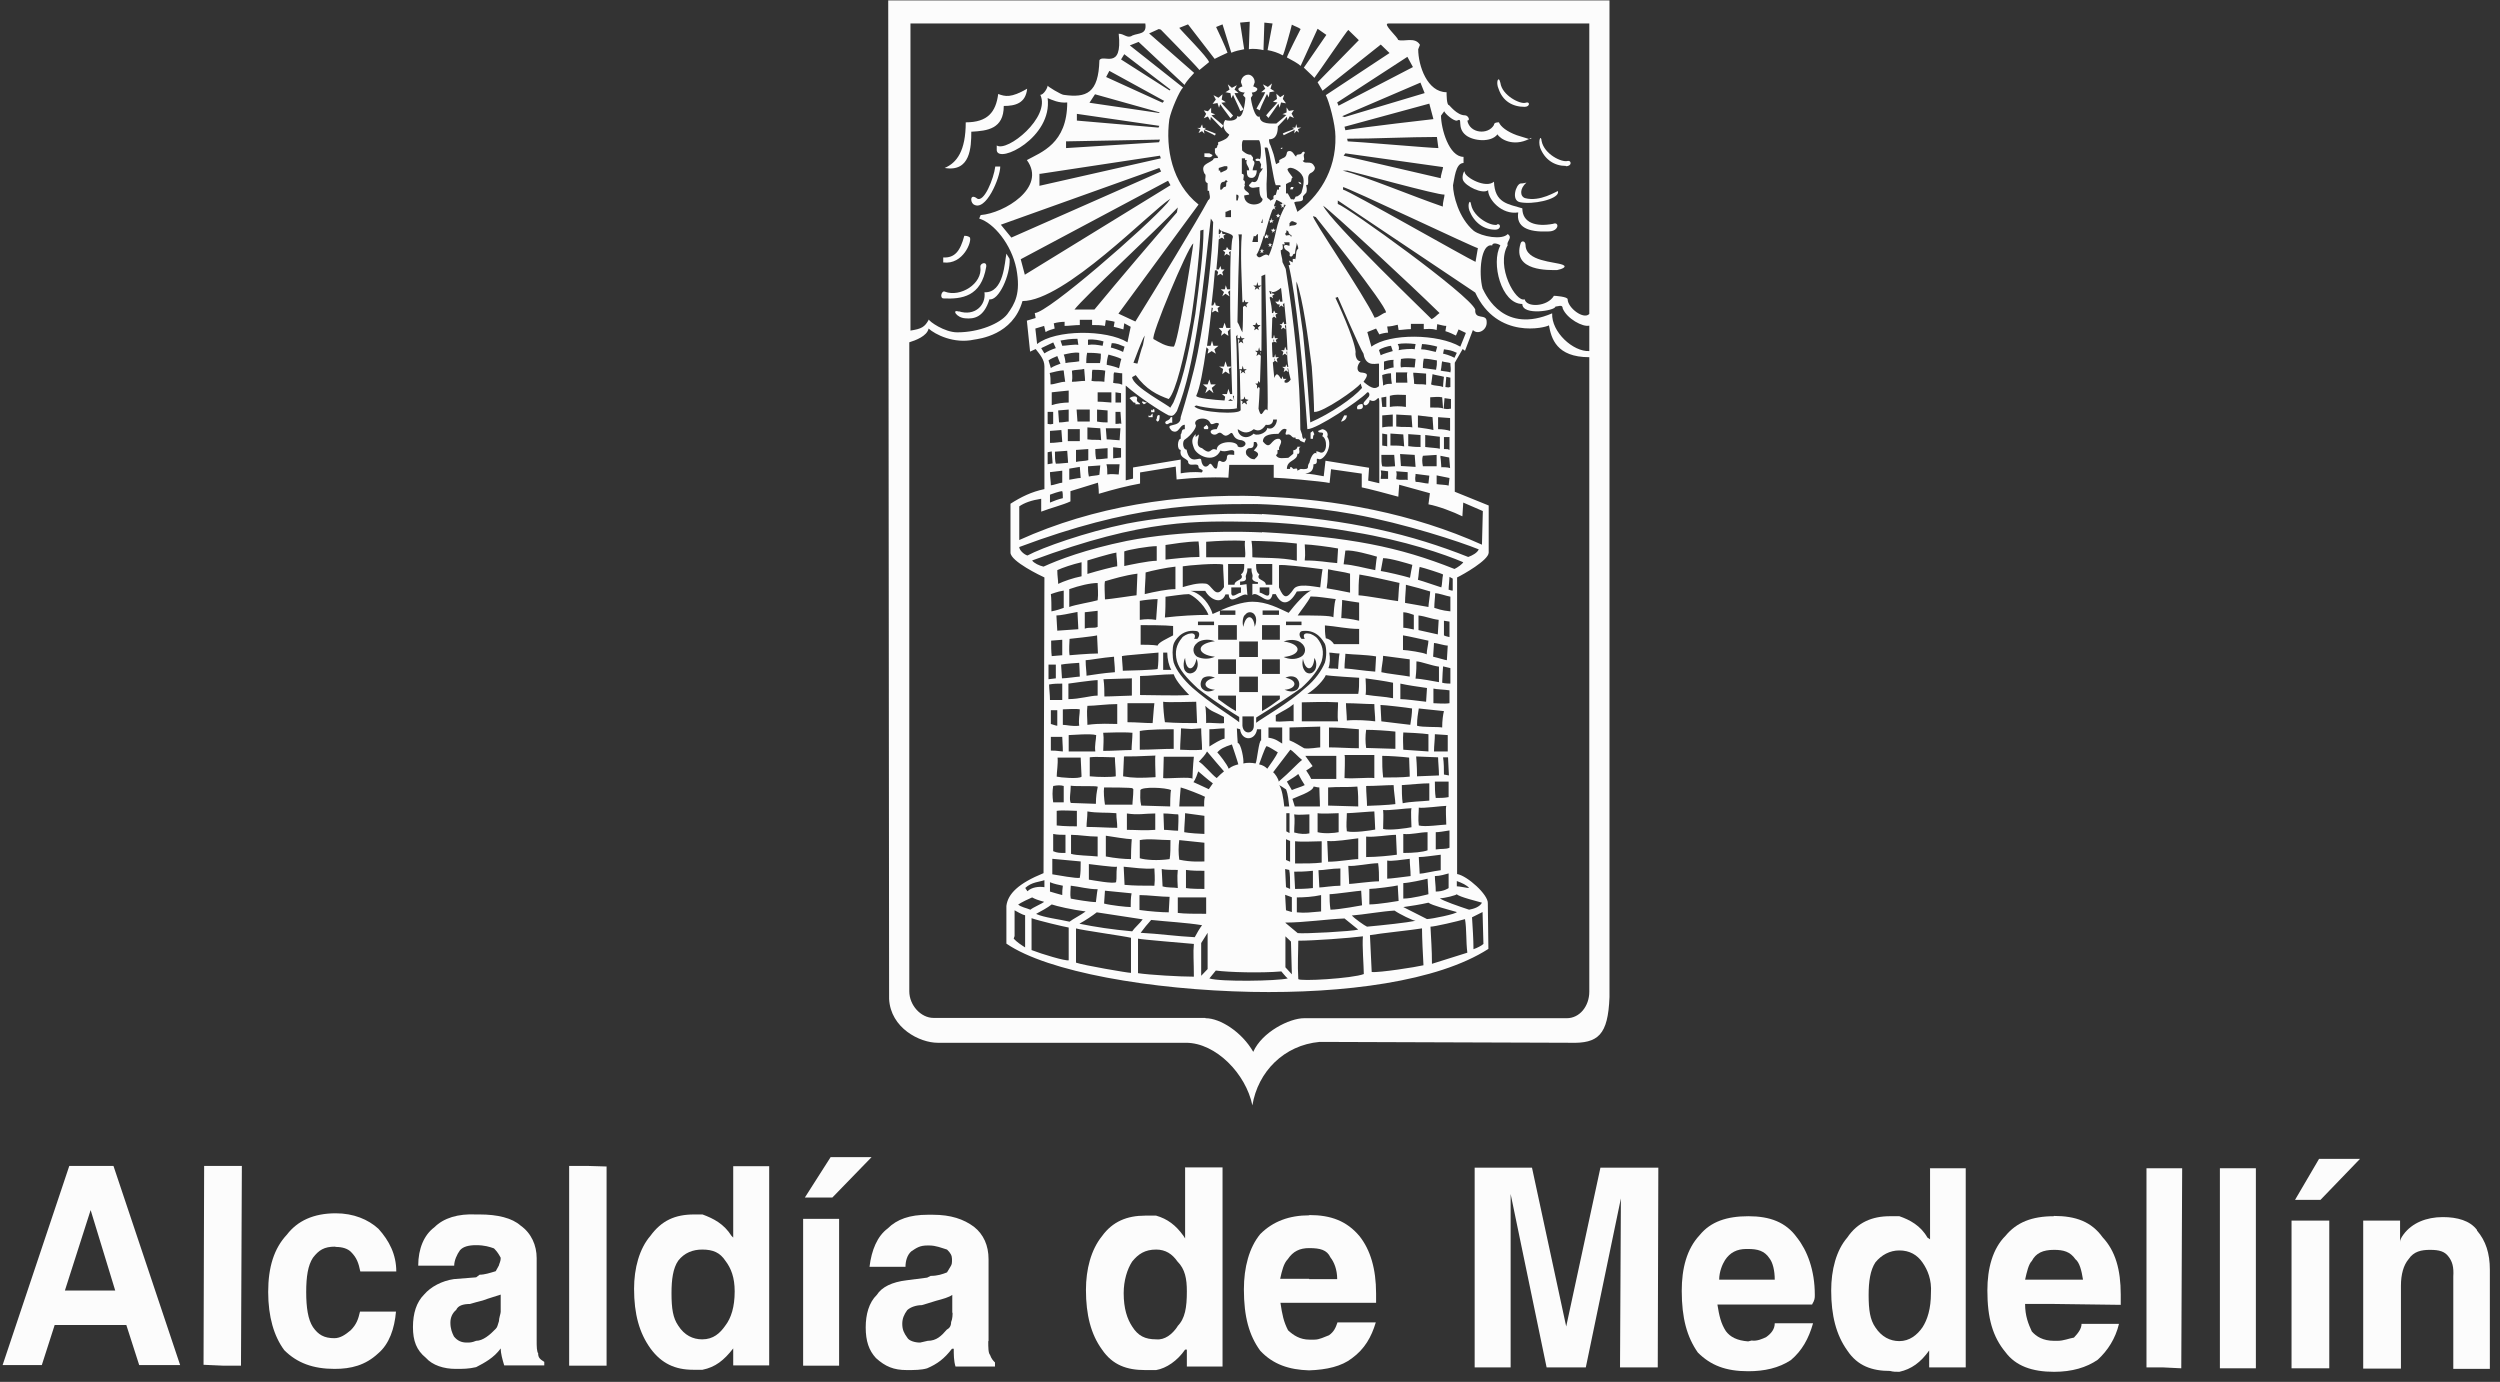 <svg width="237" height="131" viewBox="0 0 237 131" fill="none" xmlns="http://www.w3.org/2000/svg">
<rect x="0" y="0" width="237" height="131" fill="#333333" stroke="none"/>
<g clip-path="url(#clip0_33_380)">
<path d="M194.724 115.297C192.617 115.297 191.175 115.88 190.122 117.155C188.902 118.375 188.403 120.233 188.403 122.34C188.403 124.946 188.902 126.721 190.122 128.19C191.092 129.494 192.645 130.048 194.724 130.048C196.443 130.048 197.802 129.632 198.856 128.911C199.826 128.024 200.547 126.887 200.88 125.501H197.331C197.331 125.972 196.998 126.388 196.61 126.804C196.111 126.887 195.639 127.109 195.057 127.109H194.724C193.671 127.109 193.033 126.693 192.617 126.222C192.284 125.501 191.979 124.752 191.979 123.615H194.724L201.046 123.699V122.728C201.046 120.371 200.547 118.597 199.327 117.294C198.273 115.824 196.804 115.27 194.697 115.27L194.724 115.297ZM194.724 121.314H191.979C192.146 120.565 192.312 119.844 192.617 119.539C193.005 118.791 193.671 118.486 194.724 118.486C195.612 118.486 196.249 118.652 196.748 119.373C197.137 119.678 197.331 120.427 197.469 121.314H194.724Z" fill="#FCFCFC"/>
<path d="M203.486 110.75V129.632H205.094L206.785 129.715L206.869 110.75H205.177H203.486Z" fill="#FCFCFC"/>
<path d="M210.446 110.75V129.715H212.138H213.857V110.75H212.138H210.446Z" fill="#FCFCFC"/>
<path d="M217.238 115.713V129.715H218.957H220.815V115.713H218.957H217.238Z" fill="#FCFCFC"/>
<path d="M217.571 113.745H219.984L223.727 109.863H219.845L217.571 113.745Z" fill="#FCFCFC"/>
<path d="M234.818 116.601C234.153 115.714 232.96 115.381 231.574 115.381C230.021 115.381 228.663 115.935 227.859 117.017C227.609 117.349 227.526 117.571 227.526 117.738V115.714H224.032V129.743H227.609V121.869C227.609 120.815 227.859 119.928 228.33 119.374C228.829 118.625 229.55 118.486 230.382 118.486C231.269 118.486 231.74 118.653 232.073 119.069C232.489 119.568 232.628 120.122 232.572 121.009V129.771H236.038V120.372C236.038 118.819 235.65 117.627 234.818 116.656V116.601Z" fill="#FCFCFC"/>
<path d="M182.969 110.778V117.488L182.719 117.321C182.081 116.184 181.028 115.63 180.057 115.297H179.17C177.479 115.297 176.092 115.88 175.122 117.321C174.068 118.541 173.597 120.399 173.597 122.34C173.597 124.697 174.068 126.554 175.122 128.024C176.092 129.493 177.479 129.965 179.17 129.965C179.503 130.048 179.669 130.048 180.057 130.048C181.194 129.798 182.081 129.161 182.886 128.024V129.632H186.351V110.75H182.941L182.969 110.778ZM182.248 125.834C181.749 126.554 181.028 127.137 180.057 127.137C179.17 127.137 178.366 126.721 177.784 125.834C177.285 125.113 177.146 124.198 177.146 122.756C177.146 121.453 177.312 120.399 177.784 119.678C178.366 118.957 179.17 118.541 180.057 118.541C181.028 118.541 181.749 118.957 182.248 119.678C182.747 120.399 183.135 121.314 183.052 122.589C183.052 124.059 182.719 125.113 182.248 125.834Z" fill="#FCFCFC"/>
<path d="M171.795 123.644C172.044 123.228 172.044 123.061 172.044 122.756C172.044 120.4 171.323 118.542 170.353 117.322C169.299 115.852 167.774 115.298 165.75 115.298C163.726 115.298 162.174 115.797 161.12 117.1C159.9 118.403 159.429 120.261 159.429 122.368C159.429 124.975 159.928 126.749 160.954 128.219C162.174 129.439 163.615 129.993 165.723 129.993C167.275 129.993 168.634 129.688 169.771 128.94C170.824 128.052 171.462 126.915 171.878 125.446H168.246C168.246 126 167.913 126.416 167.442 126.749C167.109 126.915 166.554 127.165 166.055 127.082L165.723 127.165C164.669 127.082 164.031 126.749 163.615 126.195C163.144 125.474 162.978 124.725 162.811 123.671H165.723H171.795V123.644ZM162.978 121.315C162.978 120.566 163.283 119.845 163.532 119.457C164.004 118.736 164.669 118.403 165.556 118.403H165.723C166.61 118.403 167.275 118.57 167.747 119.291C168.052 119.679 168.246 120.427 168.246 121.315H165.723H162.978Z" fill="#FCFCFC"/>
<path d="M124.104 115.214C122.246 115.214 120.693 115.769 119.473 116.989C118.42 118.264 117.921 120.15 117.921 122.229C117.921 124.836 118.42 126.61 119.473 128.052C120.693 129.355 122.218 129.854 124.104 129.91C125.795 129.854 127.182 129.521 128.152 128.773C129.372 127.886 130.01 126.749 130.426 125.362H126.793C126.627 125.861 126.461 126.25 125.989 126.582C125.518 126.749 125.102 126.998 124.603 126.998H124.132C123.244 126.998 122.607 126.582 122.108 126.111C121.692 125.307 121.553 124.641 121.387 123.505H124.132H130.453V122.617C130.453 120.261 129.899 118.486 128.901 117.211C127.681 115.741 126.156 115.187 124.132 115.187L124.104 115.214ZM124.104 121.231H121.359C121.525 120.482 121.692 119.761 122.08 119.373C122.579 118.625 123.217 118.32 124.104 118.32C125.157 118.32 125.795 118.486 126.128 119.207C126.461 119.623 126.766 120.344 126.766 121.259H124.104V121.231Z" fill="#FCFCFC"/>
<path d="M151.72 110.695L148.476 125.751L145.232 110.695H142.57H139.798V129.632H141.517H143.208V113.19L146.619 129.632H148.476H150.334L153.661 113.606L153.578 129.632H155.269H157.155L157.21 110.695H154.465H151.72Z" fill="#FCFCFC"/>
<path d="M112.348 110.695V117.405L112.209 117.183C111.461 116.129 110.657 115.547 109.603 115.242H108.549C106.858 115.242 105.472 115.796 104.473 117.183C103.42 118.486 102.948 120.344 102.948 122.285C102.948 124.641 103.42 126.499 104.473 127.941C105.472 129.41 106.83 129.882 108.549 129.882H109.603C110.573 129.715 111.627 128.995 112.348 127.941H112.514V129.549H115.897V110.667H112.32L112.348 110.695ZM111.627 125.751C111.128 126.499 110.407 127.054 109.603 126.97C108.549 126.97 107.884 126.638 107.329 125.751C106.858 125.03 106.525 124.059 106.525 122.59C106.525 121.397 106.858 120.316 107.329 119.595C107.912 118.874 108.549 118.458 109.603 118.458C110.49 118.458 111.128 118.874 111.627 119.595C112.348 120.316 112.514 121.231 112.514 122.423C112.514 123.948 112.348 125.002 111.627 125.723V125.751Z" fill="#FCFCFC"/>
<path d="M93.715 127.137V119.374C93.715 118.071 93.243 117.017 92.328 116.296C91.358 115.575 90.138 115.159 88.447 115.159H87.947C86.256 115.159 85.036 115.575 84.149 116.462C83.178 117.183 82.624 118.486 82.43 120.095H85.84C85.84 119.54 86.007 118.958 86.395 118.625C86.894 118.292 87.199 118.071 87.92 118.071H88.086C88.724 118.071 89.223 118.292 89.777 118.459C90.11 118.764 90.249 119.041 90.249 119.346C90.249 119.762 90.249 119.845 90.11 120.067L89.777 120.621C89.362 120.788 88.89 120.954 88.225 120.954L87.892 121.12L85.951 121.37C84.565 121.536 83.594 122.008 83.123 122.756C82.374 123.477 82.069 124.614 82.069 125.834C82.069 127.137 82.374 128.025 83.04 128.745C83.927 129.55 84.731 129.882 85.951 129.882C86.672 129.882 87.337 129.882 87.892 129.716C88.862 129.3 89.528 128.801 90.249 127.858H90.415C90.415 128.413 90.415 128.995 90.582 129.55H94.325V129.161C94.158 128.995 93.992 128.829 93.853 128.44C93.687 128.274 93.687 127.72 93.687 127.137H93.715ZM90.304 124.448C90.304 124.614 90.304 125.03 90.166 125.335C90.166 125.723 89.999 125.917 89.75 126.056C89.251 126.638 88.779 127.11 87.947 127.11L87.227 127.276C86.728 127.276 86.173 127.11 86.007 126.805C85.702 126.389 85.535 126.056 85.535 125.501C85.535 125.002 85.702 124.614 86.007 124.198C86.339 123.893 86.894 123.727 87.393 123.727L87.947 123.56L88.751 123.311C89.389 123.145 89.972 122.978 90.276 122.756V124.448H90.304Z" fill="#FCFCFC"/>
<path d="M69.509 110.584V117.322L69.343 117.155C68.622 116.018 67.651 115.519 66.598 115.131H65.794C63.991 115.131 62.716 115.713 61.662 117.155C60.609 118.375 60.11 120.233 60.11 122.174C60.11 124.586 60.609 126.361 61.662 127.83C62.716 129.272 64.019 129.854 65.71 129.854H66.598C67.818 129.605 68.622 128.967 69.509 127.83V129.438H72.919V110.556H69.509V110.584ZM68.76 125.667C68.261 126.388 67.624 126.971 66.57 126.971C65.683 126.971 64.879 126.582 64.296 125.667C63.797 124.946 63.659 124.059 63.659 122.59C63.659 121.314 63.797 120.233 64.296 119.512C64.879 118.763 65.683 118.458 66.57 118.458C67.624 118.458 68.261 118.763 68.76 119.512C69.315 120.233 69.648 121.12 69.648 122.423C69.648 123.893 69.315 124.946 68.76 125.667Z" fill="#FCFCFC"/>
<path d="M76.137 115.547V129.466H77.856H79.547V115.547H77.856H76.137Z" fill="#FCFCFC"/>
<path d="M82.625 109.696H78.743L76.303 113.523H78.91L82.625 109.696Z" fill="#FCFCFC"/>
<path d="M51.043 128.329C50.876 128.163 50.876 127.608 50.876 127.109V119.262C50.876 118.07 50.377 116.906 49.351 116.185C48.547 115.464 47.161 115.131 45.469 115.131H45.137C43.418 115.048 42.059 115.464 41.172 116.351C40.201 117.072 39.647 118.375 39.647 119.983H43.057C43.057 119.512 43.307 118.93 43.612 118.514C43.917 118.181 44.416 118.042 45.137 118.042C45.941 118.042 46.44 118.209 46.828 118.347C47.161 118.68 47.3 118.93 47.466 119.235C47.466 119.651 47.3 119.817 47.3 119.956L46.995 120.51C46.44 120.676 45.941 120.843 45.469 120.843L45.137 121.092L43.03 121.259C41.893 121.425 40.839 121.98 40.201 122.728C39.48 123.449 39.148 124.503 39.148 125.806C39.148 127.109 39.48 127.996 40.368 128.717C41.005 129.438 42.087 129.771 43.196 129.771C43.917 129.771 44.416 129.771 45.137 129.605C45.941 129.189 46.828 128.717 47.466 127.83C47.466 128.301 47.632 128.884 47.799 129.438H51.597V129.105C51.181 128.856 51.015 128.69 51.015 128.301L51.043 128.329ZM47.466 124.364C47.466 124.53 47.3 124.946 47.3 125.251C47.161 125.667 47.161 125.806 46.995 125.972C46.44 126.555 45.775 127.109 45.137 127.109C44.721 127.275 44.554 127.275 44.249 127.275C43.751 127.275 43.362 127.109 43.03 126.693C42.863 126.36 42.697 125.972 42.697 125.39C42.697 124.919 42.863 124.503 43.251 124.17C43.418 123.782 43.889 123.616 44.554 123.616L45.137 123.449L45.775 123.283C46.44 123.033 46.995 122.895 47.466 122.728V124.336V124.364Z" fill="#FCFCFC"/>
<path d="M53.955 110.528V129.465H55.646H57.504V110.583L55.646 110.528H53.955Z" fill="#FCFCFC"/>
<path d="M8.759 110.528H8.593H6.569L0.247 129.41H3.963L5.183 125.611H11.976L13.196 129.41H17.078L10.756 110.528H8.732H8.759ZM8.593 122.34H6.153L8.593 114.715L10.922 122.34H8.593Z" fill="#FCFCFC"/>
<path d="M19.352 110.528L19.296 129.382L21.154 129.465H22.845L22.928 110.528H21.209H19.352Z" fill="#FCFCFC"/>
<path d="M31.829 118.209C32.466 118.209 32.965 118.375 33.27 118.68C33.825 119.235 33.991 119.734 34.158 120.538H37.568C37.568 118.93 36.903 117.627 35.877 116.49C34.906 115.603 33.52 115.021 31.829 115.021C29.721 115.021 28.196 115.741 27.198 117.045C25.978 118.348 25.424 120.122 25.424 122.479C25.424 124.836 25.978 126.694 26.949 127.997C28.169 129.217 29.694 129.771 31.718 129.771C33.27 129.771 34.629 129.439 35.849 128.302C36.903 127.414 37.402 125.945 37.54 124.337H34.13C33.964 125.058 33.797 125.557 33.243 126.111C32.744 126.527 32.272 126.86 31.69 126.86C30.72 126.86 30.165 126.527 29.666 125.806C29.195 125.085 29.028 123.949 29.028 122.479C29.028 121.01 29.195 119.956 29.666 119.235C30.221 118.514 30.72 118.181 31.773 118.181L31.829 118.209Z" fill="#FCFCFC"/>
<path d="M145.177 13.067C145.177 13.067 145.01 13.151 144.955 13.179C145.094 13.179 145.177 13.179 145.177 13.067Z" fill="#FCFCFC"/>
<path d="M119.529 33.642C119.529 33.642 119.529 33.475 119.529 33.392H119.474L119.529 33.642Z" fill="#FCFCFC"/>
<path d="M125.074 98.772L148.836 98.855C151.526 98.939 152.441 98.107 152.579 94.53V0.036H84.204L84.287 94.696C84.426 97.469 87.199 98.855 88.89 98.855H112.43C115.259 98.855 118.115 101.794 118.725 104.789C119.251 101.6 121.719 99.077 125.102 98.772H125.074ZM150.666 33.281C149.141 33.364 147.062 31.479 147.145 29.704C142.625 31.645 140.934 28.151 140.546 27.347C140.158 25.878 140.379 23.022 141.461 23.271C141.461 22.939 142.071 23.105 142.237 23.271C141.322 24.907 142.32 28.817 144.317 28.817C144.317 29.954 147.45 29.454 147.45 29.066C147.672 29.066 148.143 28.817 148.143 29.233C148.531 30.203 150.056 31.035 150.666 30.869V33.309V33.281ZM131.59 2.227H150.666V29.759C150.139 30.342 148.614 29.177 148.614 28.373C148.614 28.124 147.45 28.041 147.311 28.041C146.701 29.094 144.705 29.177 144.538 28.373C143.707 28.706 141.766 25.268 142.93 23.244C142.764 22.911 143.457 22.523 142.93 22.19C142.403 22.772 140.49 22.44 139.714 21.885C138.272 20.665 137.745 18.475 137.745 17.56C137.884 17.005 137.967 15.452 138.743 15.452V14.87C137.357 14.87 136.608 12.181 136.608 10.961L136.913 10.545C136.997 10.794 137.828 11.515 138.133 11.432C138.743 11.099 138.05 12.097 138.965 12.818C139.658 13.373 141.35 13.539 141.96 12.735C142.237 13.207 143.457 13.927 144.954 13.179C144.732 13.123 144.372 12.985 143.79 12.818C142.875 12.486 142.265 12.014 142.098 11.598C141.96 11.598 141.627 11.598 141.627 11.848C141.073 12.818 139.326 12.652 139.104 11.432C139.409 11.432 139.187 10.933 138.882 10.933C138.106 10.933 137.413 9.962 137.357 9.962C137.135 9.962 137.135 8.909 137.135 8.742C135.305 8.742 134.446 6.219 134.446 4.667L134.612 4.251C134.141 3.447 133.059 4.001 132.533 3.779C132.533 3.53 131.008 2.227 131.618 2.227H131.59ZM138.023 31.811L138.272 31.229L138.965 31.562L138.438 32.865C136.359 31.645 131.756 31.562 130.009 32.865L129.621 31.479L130.453 31.146L130.758 31.7C130.98 31.617 131.368 31.534 131.59 31.534L131.507 30.952C131.812 30.952 132.2 30.869 132.505 30.785L132.588 31.285C132.893 31.285 133.281 31.201 133.753 31.201V30.702H134.973V31.201C135.361 31.201 135.666 31.118 136.193 31.285L136.248 30.73C136.636 30.813 136.858 30.896 137.108 30.896L137.024 31.395C137.329 31.479 137.884 31.728 138.023 31.811ZM140.49 85.574C140.268 85.99 139.714 86.156 139.27 86.24C138.272 85.907 136.803 85.408 136.498 85.158C136.941 85.158 138.106 84.853 138.106 84.77C138.272 85.02 140.241 85.491 140.49 85.574ZM138.106 84.021V83.522C138.577 83.689 139.104 83.938 139.27 84.188C139.104 84.188 138.355 84.021 138.106 84.021ZM140.546 86.461L140.629 89.484C140.463 89.65 140.019 89.872 139.686 89.983C139.686 89.068 139.603 87.848 139.548 86.96C139.853 86.794 140.241 86.628 140.546 86.461ZM113.179 92.589C111.876 92.589 108.965 92.423 107.883 92.256V88.984C108.188 89.068 112.264 89.4 113.179 89.484C113.096 90.288 113.179 91.175 113.179 92.561V92.589ZM96.543 85.74C96.765 85.574 97.624 85.158 97.846 85.075C98.151 85.241 98.373 85.325 98.983 85.491C98.817 85.657 97.985 85.99 97.68 86.24C97.291 86.073 96.765 85.99 96.515 85.74H96.543ZM97.181 86.794V89.816C96.792 89.567 96.404 89.317 96.099 88.984L96.182 88.735V86.295C96.349 86.378 96.876 86.711 97.181 86.766V86.794ZM97.181 84.188C97.791 83.606 98.567 83.606 99.011 83.439V84.105C98.484 84.021 97.791 84.105 97.402 84.493L97.181 84.16V84.188ZM97.791 87.044C98.484 87.293 100.841 87.848 101.312 87.931V91.036C101.007 91.12 98.789 90.454 97.791 90.066V87.044ZM98.234 86.628C98.706 86.378 99.316 86.046 99.704 85.74C100.175 85.907 101.617 86.24 102.92 86.406C102.476 86.739 101.7 87.127 101.395 87.376C100.314 87.127 99.011 86.988 98.262 86.656L98.234 86.628ZM118.253 53.882H118.641C118.641 54.52 118.808 54.353 118.725 54.769C118.641 55.019 119.03 55.185 119.251 55.185V55.352H118.725V56.405C119.196 55.906 120.333 57.708 120.638 56.322H120.943C121.414 57.32 122.163 57.487 122.939 56.072L124.325 55.989C123.854 56.072 122.717 57.376 122.163 58.097C121.248 57.681 120.111 57.043 118.725 57.043C117.782 57.043 116.479 57.514 115.675 57.875H117.116V58.291H115.647V57.903C115.342 58.041 115.092 58.152 114.954 58.208C114.732 57.403 113.955 56.267 112.874 56.017H114.26C114.649 56.766 115.785 57.403 116.174 56.35H116.479C116.562 57.57 117.865 56.017 118.253 56.433L118.17 55.379L117.56 55.462V55.13C117.726 55.13 118.17 55.13 118.115 54.797C118.031 54.464 118.253 54.464 118.253 53.91V53.882ZM123.688 51.608C124.214 51.608 126.155 51.858 126.849 51.997L126.765 53.383C125.684 53.3 125.074 53.133 123.688 53.133C123.771 52.496 123.688 51.913 123.688 51.581V51.608ZM137.496 56.572V57.958C136.636 57.875 136.276 57.708 135.971 57.625C135.971 57.126 136.054 56.572 136.054 56.239C136.442 56.239 137.052 56.488 137.523 56.572H137.496ZM137.329 55.906C137.329 55.573 137.413 54.936 137.413 54.686L137.718 54.852V55.989C137.468 55.989 137.468 55.906 137.329 55.906ZM115.48 60.648V59.261H117.255V60.648H115.48ZM117.172 62.505V63.892H115.48V62.505H117.172ZM117.172 65.943V67.413C116.562 67.08 116.007 66.664 115.48 66.276V65.943H117.172ZM117.477 67.967V68.466C116.867 67.967 114.704 66.664 113.04 65.195C112.209 64.446 111.515 63.559 111.266 62.81C111.127 62.228 111.127 61.424 111.266 61.036C111.349 60.786 111.959 59.649 113.345 59.816C113.734 59.816 113.789 60.232 113.512 60.564H113.207C113.429 60.148 113.124 59.982 112.819 60.065C112.597 60.065 112.125 60.315 112.042 60.481C111.515 61.119 111.349 61.784 111.571 62.672C111.793 63.476 112.486 64.28 113.567 65.278C113.955 65.611 116.007 67.08 117.477 67.967ZM119.251 60.814V62.283H117.477V60.814H119.251ZM118.031 58.291C118.336 57.875 118.808 58.041 118.946 58.291C119.168 58.596 119.085 59.095 118.946 59.428C118.863 58.291 118.115 58.124 117.865 59.428C117.726 58.928 117.865 58.374 118.031 58.291ZM121.331 59.261V60.648H119.64V59.261H121.331ZM119.695 58.291V57.875H121.248V58.291H119.695ZM121.331 62.505V63.892H119.64V62.505H121.331ZM121.331 65.943V66.276C120.804 66.664 120.25 67.08 119.64 67.413V65.943H121.331ZM123.299 65.278C124.381 64.307 124.991 63.476 125.296 62.672C125.545 61.784 125.379 61.119 124.852 60.481C124.686 60.315 124.298 60.065 124.076 60.065C123.688 59.982 123.466 60.148 123.688 60.564H123.383C123.078 60.232 123.161 59.816 123.521 59.816C124.908 59.677 125.434 60.786 125.601 61.036C125.767 61.452 125.767 62.256 125.601 62.81C125.296 63.559 124.686 64.446 123.771 65.195C122.163 66.664 119.695 68.051 119.085 68.522V68.023C120.527 67.136 122.911 65.583 123.299 65.25V65.278ZM121.691 60.814C122.468 60.509 123.161 60.731 123.383 60.98C123.909 61.396 123.771 62.062 123.299 62.283C122.828 62.533 122.218 62.533 121.691 62.283C123.383 62.117 123.521 61.063 121.691 60.814ZM135.416 60.731C135.416 61.063 135.25 61.618 135.25 62.034C135.028 61.867 133.337 61.618 133.004 61.618V60.232C133.559 60.315 134.862 60.62 135.388 60.731H135.416ZM133.032 59.511V58.041C133.337 58.041 133.808 58.208 134.03 58.291V59.677C133.642 59.594 133.253 59.511 133.032 59.511ZM137.246 61.202L137.163 62.588C137.024 62.588 136.248 62.339 135.86 62.256L135.943 60.953C136.165 60.953 136.941 61.202 137.246 61.202ZM136.886 60.232V58.845L137.413 58.928V60.398C137.108 60.315 137.024 60.315 136.886 60.232ZM137.108 78.171C136.719 78.171 135.111 78.421 134.501 78.254C134.418 77.616 134.501 77.117 134.501 76.563C134.889 76.646 136.719 76.396 137.108 76.396C137.024 76.646 137.108 77.7 137.108 78.199V78.171ZM124.908 78.892V77.09C125.351 77.173 126.516 77.09 126.904 77.09V78.892C126.516 78.975 125.518 79.058 124.908 78.892ZM125.296 79.724V81.775C124.603 81.859 123.826 81.859 122.773 81.859V79.751C123.549 79.835 124.547 79.751 125.296 79.751V79.724ZM123.771 71.655H126.682V73.846H124.298C124.159 73.513 123.909 73.18 123.826 73.041C123.993 72.958 124.214 72.792 124.436 72.626L123.743 71.655H123.771ZM120.943 68.383V67.801C121.858 67.246 122.024 67.246 122.634 66.747V68.383C122.384 68.3 121.331 68.466 120.943 68.383ZM121.553 68.966V70.491C121.248 70.324 120.943 70.019 120.25 69.936V68.966H121.553ZM122.246 68.966L125.157 68.882V70.851C124.935 70.851 124.104 71.017 123.632 70.934C123.327 70.768 122.717 70.352 122.246 70.186V68.966ZM125.989 61.867C126.294 61.867 126.599 61.951 126.987 61.951C126.904 62.367 126.904 62.838 126.849 63.42C126.544 63.337 126.239 63.42 125.934 63.337C126.1 62.921 126.1 62.367 126.017 61.867H125.989ZM128.845 64.252C128.845 64.806 128.845 65.389 128.762 65.777H123.937C124.769 65.278 125.545 64.391 125.684 64.002C125.989 64.086 128.845 64.252 128.845 64.252ZM127.459 73.762C127.459 73.347 127.542 71.655 127.459 71.572H130.287V73.762C129.76 73.679 128.374 73.846 127.459 73.762ZM128.762 76.452L125.906 76.369V74.65C126.987 74.567 127.764 74.65 128.679 74.567C128.762 75.149 128.762 75.87 128.762 76.452ZM125.989 70.823V68.966C126.821 68.966 127.985 69.049 128.817 69.132V70.934C127.985 70.934 126.821 70.851 125.989 70.851V70.823ZM132.117 74.428C132.117 74.899 132.283 75.897 132.283 76.23C131.729 76.313 129.815 76.396 129.594 76.396C129.594 75.897 129.51 75.177 129.51 74.511C130.425 74.511 131.424 74.428 132.117 74.428ZM131.119 73.679C131.035 72.931 131.035 72.459 131.035 71.655C131.645 71.655 132.949 71.738 133.586 71.822C133.586 72.376 133.642 72.958 133.642 73.624C132.949 73.707 131.812 73.707 131.119 73.707V73.679ZM135.499 74.261V75.897C134.668 75.981 133.753 75.981 132.976 76.147C132.893 75.648 132.893 74.844 132.893 74.428C134.113 74.345 134.806 74.261 135.499 74.261ZM134.335 73.596C134.335 72.626 134.252 71.711 134.252 71.711L136.331 71.794C136.331 72.21 136.414 72.931 136.414 73.513L134.335 73.596ZM135.416 71.239L133.032 71.073C133.032 70.491 132.976 70.186 133.032 69.437C133.281 69.437 134.889 69.52 135.416 69.603V71.239ZM133.725 68.716C132.893 68.633 131.729 68.466 130.952 68.383L130.869 66.831C131.257 66.831 133.392 67.08 133.863 67.163C133.863 67.635 133.78 68.217 133.697 68.716H133.725ZM132.283 69.354V70.99L129.51 70.906C129.427 70.324 129.427 69.77 129.51 69.187C130.287 69.187 131.562 69.271 132.283 69.354ZM127.68 68.3C127.68 67.801 127.597 67.08 127.597 66.664C128.595 66.664 129.372 66.747 130.287 66.747C130.287 67.33 130.37 67.801 130.37 68.383C129.76 68.3 128.54 68.217 127.708 68.3H127.68ZM126.849 66.581C126.849 67.163 126.765 67.884 126.849 68.383H123.41V66.581C124.242 66.581 125.462 66.498 126.849 66.581ZM128.762 79.474V81.443C128.235 81.443 126.904 81.692 125.906 81.692L125.823 79.724C126.599 79.807 127.985 79.557 128.734 79.474H128.762ZM127.68 78.809C127.597 78.171 127.68 77.672 127.68 77.09C128.124 77.09 129.899 76.923 130.287 76.923C130.287 77.173 130.37 78.226 130.37 78.642C129.982 78.725 128.29 78.975 127.708 78.809H127.68ZM129.51 79.308C130.287 79.391 131.645 79.141 132.339 79.141L132.422 81.027C131.867 81.11 130.509 81.249 129.51 81.249V79.308ZM131.119 78.587C131.119 77.838 131.174 77.367 131.119 76.785C131.562 76.868 133.337 76.618 133.808 76.618C133.725 76.951 133.808 78.005 133.808 78.421C133.42 78.504 131.729 78.753 131.119 78.587ZM133.032 79.058C133.808 79.141 134.584 78.892 135.333 78.892V80.611C134.862 80.777 134.03 80.861 133.032 80.861V79.058ZM136.109 75.648C136.026 75.149 136.026 74.594 136.026 74.095H137.329V75.565C136.941 75.648 136.498 75.648 136.109 75.648ZM136.886 73.43C136.886 73.041 136.886 72.293 136.803 71.794H137.274L137.357 73.513L136.913 73.43H136.886ZM137.246 71.239H135.943C135.943 70.657 136.026 70.186 136.026 69.603L137.246 69.686V71.239ZM136.719 68.966C136.331 68.882 134.806 68.966 134.335 68.799C134.335 68.051 134.418 67.746 134.501 67.163C135.361 67.246 136.026 67.33 136.886 67.413C136.803 67.718 136.719 68.3 136.719 68.966ZM135.194 66.526C134.501 66.442 133.198 66.276 132.754 66.276V64.806C133.531 64.973 134.141 65.056 135.278 65.222L135.194 66.526ZM134.196 64.307C134.279 63.587 134.279 63.087 134.279 62.699C134.668 62.699 135.749 63.115 136.414 63.198V64.668C135.943 64.585 134.668 64.335 134.196 64.335V64.307ZM136.331 60.148L134.473 59.733V58.346C135.167 58.429 135.693 58.679 136.387 58.762L136.303 60.148H136.331ZM133.642 62.505V64.141C133.254 64.058 131.34 63.836 130.952 63.725C130.952 63.254 131.119 62.672 131.119 62.172L133.642 62.505ZM132.061 64.723V66.193C131.202 66.026 130.536 66.026 129.455 65.86C129.538 65.527 129.455 64.391 129.455 64.307C130.065 64.391 131.285 64.557 132.061 64.723ZM130.37 63.67C129.233 63.587 128.29 63.42 127.459 63.365C127.459 62.782 127.542 62.283 127.542 61.978C128.29 62.062 129.538 62.062 130.453 62.228L130.37 63.697V63.67ZM128.845 58.845C128.152 58.679 127.459 58.596 127.154 58.596C127.154 58.291 127.237 57.292 127.237 56.877C127.764 56.96 128.235 57.043 128.845 57.126V58.845ZM128.845 59.594V61.063H126.46C126.294 60.814 126.072 60.592 125.684 60.509C125.601 60.01 125.601 59.705 125.601 59.289C126.682 59.372 127.736 59.622 128.817 59.622L128.845 59.594ZM126.377 58.513C126.155 58.346 124.603 58.346 123.022 58.346C123.327 57.875 124.02 57.043 124.242 56.544C125.019 56.544 125.85 56.71 126.627 56.793C126.46 57.292 126.46 58.013 126.405 58.513H126.377ZM123.383 58.928V59.261H121.913V58.928H123.383ZM124.603 62.367C124.908 62.838 124.769 63.42 124.603 63.587C124.298 64.002 123.826 63.836 123.688 63.587C123.438 63.254 123.438 62.838 123.521 62.45C123.743 63.67 124.519 63.67 124.603 62.367ZM121.858 64.252C122.329 64.002 122.773 64.141 122.939 64.307C123.327 64.723 123.161 65.222 122.939 65.389C122.551 65.638 122.163 65.555 121.775 65.389C122.939 65.306 123.078 64.474 121.858 64.252ZM118.863 67.912V68.799C118.863 69.603 117.865 69.686 117.782 68.799V67.912H118.863ZM119.251 64.141V65.611H117.477V64.141H119.251ZM114.649 69.132C115.12 69.132 115.647 69.049 116.09 69.049V70.019C115.702 70.102 115.092 70.491 114.649 70.768V69.132ZM114.344 68.55C114.344 68.3 114.344 67.33 114.26 66.914C114.87 67.496 115.037 67.413 116.035 67.967V68.55C115.647 68.633 114.593 68.466 114.344 68.55ZM99.621 69.853H100.702C100.702 70.269 100.757 70.602 100.757 71.239C100.064 71.156 99.926 71.156 99.621 71.156V69.853ZM99.621 68.633V67.33H100.231V68.799C100.092 68.799 99.926 68.716 99.621 68.633ZM111.266 63.919C111.515 64.64 112.347 65.472 112.735 65.888C111.266 65.971 109.464 65.888 108.077 65.888V64.086C108.909 64.086 110.212 63.919 111.294 63.919H111.266ZM110.268 63.503V61.867H110.656C110.656 62.45 110.822 63.171 111.044 63.503H110.268ZM109.436 66.664C109.436 66.664 109.353 67.33 109.27 68.55C108.438 68.55 107.828 68.466 106.885 68.466V66.664H109.436ZM107.356 69.465C107.356 69.964 107.273 70.685 107.273 71.101C106.58 71.101 105.582 71.184 104.584 71.184C104.584 70.685 104.667 70.047 104.584 69.465C104.972 69.465 106.414 69.382 107.329 69.465H107.356ZM103.308 73.596V71.794C103.835 71.711 105.138 71.794 105.693 71.794C105.693 72.348 105.776 72.847 105.776 73.596C105.388 73.679 104.168 73.679 103.336 73.596H103.308ZM107.356 74.733L107.44 74.816C107.44 75.481 107.356 75.953 107.356 76.285H104.75C104.667 75.731 104.611 75.066 104.667 74.65C104.972 74.65 107.356 74.65 107.356 74.733ZM104.057 74.567V74.65C103.974 75.066 103.891 75.481 103.891 76.202L101.506 76.119C101.34 75.787 101.506 75.121 101.506 74.483C101.977 74.567 103.807 74.483 104.029 74.567H104.057ZM101.312 71.239V69.686C101.617 69.686 103.391 69.52 103.918 69.686C103.918 70.102 103.752 70.657 103.835 71.239H101.312ZM105.915 68.633C105.305 68.633 104.306 68.55 103.086 68.716C103.086 68.134 103.003 67.579 103.086 66.914C103.78 66.914 104.916 66.747 105.915 66.747V68.633ZM104.057 65.943C103.364 65.943 102.366 66.276 101.284 66.276V64.806C101.284 64.806 103.586 64.474 104.057 64.474V65.943ZM102.366 67.246C102.366 67.718 102.227 68.217 102.31 68.799C101.617 68.882 101.146 68.716 100.757 68.716V67.246C101.062 67.246 101.977 67.163 102.366 67.246ZM102.449 71.822L102.532 73.624C102.31 73.873 100.48 73.707 100.175 73.624C100.175 73.208 100.314 72.404 100.258 71.822H102.476H102.449ZM100.841 74.511V76.064H99.842C99.759 75.481 99.759 75.01 99.842 74.511C100.286 74.428 100.536 74.428 100.841 74.511ZM99.842 79.058C100.231 79.141 100.619 79.141 101.007 79.141V80.861C100.48 80.861 100.231 80.861 99.842 80.694V79.086V79.058ZM100.175 78.254V76.868C100.702 76.785 101.617 76.868 102.088 76.868V78.337C101.866 78.337 100.868 78.337 100.175 78.254ZM101.534 79.141C102.31 79.141 103.142 79.308 104.057 79.308V81.193C103.281 81.11 102.061 81.11 101.534 80.944V79.141ZM103.003 78.393C103.003 77.921 103.086 77.505 103.086 76.923C104.001 77.09 104.916 77.006 105.831 77.09C105.831 77.672 105.915 77.894 105.915 78.476C105 78.476 104.001 78.393 103.003 78.393ZM104.833 79.225C105.36 79.308 106.885 79.557 107.301 79.557C107.301 79.308 107.218 80.361 107.218 81.443C106.608 81.443 105.693 81.36 104.833 81.193V79.225ZM106.83 78.67V77.117C107.911 77.284 108.521 77.117 109.519 77.117V78.67C108.521 78.753 107.745 78.67 106.83 78.67ZM108.05 79.641C108.881 79.474 109.963 79.641 110.961 79.641C110.961 80.223 110.961 81.11 110.878 81.443C109.741 81.609 108.576 81.526 108.05 81.36V79.641ZM110.351 78.67L110.295 77.117C110.85 77.117 111.294 77.201 111.682 77.201C111.765 77.201 111.682 78.504 111.682 78.753C111.294 78.753 110.684 78.67 110.379 78.67H110.351ZM110.961 76.452L108.188 76.369C108.05 75.787 108.105 75.481 108.105 74.899C108.271 74.567 110.49 74.65 111.016 74.899C110.933 75.149 110.933 76.369 110.933 76.452H110.961ZM109.519 73.679C108.133 73.762 107.384 73.762 106.469 73.596L106.552 71.711C107.329 71.711 107.772 71.711 109.547 71.627C109.464 71.627 109.547 73.263 109.547 73.651L109.519 73.679ZM108.05 71.073V69.298C108.826 69.132 110.739 69.132 111.266 69.132V70.99C110.212 70.99 109.131 71.073 108.05 71.073ZM110.434 68.466C110.351 67.967 110.268 67.08 110.268 66.526C110.573 66.609 113.04 66.526 113.401 66.526L113.484 68.55C112.791 68.55 111.488 68.55 110.434 68.466ZM113.429 62.45C113.595 62.838 113.595 63.254 113.345 63.587C113.124 63.836 112.652 64.002 112.347 63.587C112.209 63.42 112.125 62.838 112.347 62.367C112.43 63.67 113.179 63.67 113.429 62.45ZM115.175 65.389C114.787 65.555 114.399 65.638 114.094 65.389C113.789 65.222 113.706 64.723 114.011 64.307C114.177 64.141 114.704 64.002 115.175 64.252C113.955 64.474 114.011 65.306 115.175 65.389ZM115.175 62.256C114.649 62.505 114.011 62.505 113.484 62.256C113.096 62.006 112.957 61.368 113.484 60.953C113.706 60.731 114.399 60.481 115.175 60.786C113.262 61.036 113.484 62.089 115.175 62.256ZM115.092 59.261H113.567V58.928H115.092V59.261ZM110.434 58.513C110.49 57.875 110.49 57.126 110.49 56.572C111.183 56.488 112.181 56.322 112.708 56.322C113.013 56.405 114.094 57.154 114.565 58.291C113.345 58.291 111.876 58.374 110.434 58.54V58.513ZM111.21 59.344V60.232C110.6 60.564 109.824 60.897 109.741 61.202C109.353 61.119 108.355 61.119 108.133 61.119V59.261C108.521 59.261 110.517 59.261 111.21 59.344ZM109.575 58.762C109.02 58.679 108.66 58.679 108.05 58.762V56.96C108.521 56.877 109.27 56.793 109.741 56.793L109.602 58.734L109.575 58.762ZM109.824 61.867C109.824 62.2 109.824 63.004 109.741 63.42C109.519 63.503 106.913 63.587 106.441 63.587C106.441 63.254 106.358 62.533 106.358 62.2C106.58 62.117 109.02 61.951 109.796 61.867H109.824ZM107.301 64.307V65.943C106.83 65.943 105.443 66.026 104.695 66.026C104.695 65.694 104.695 64.89 104.611 64.391C105.055 64.391 106.746 64.307 107.301 64.307ZM103.003 64.058C103.003 63.642 102.92 63.254 102.92 62.588C103.225 62.588 104.528 62.339 105.61 62.256C105.61 62.672 105.693 63.087 105.693 63.725C104.528 63.808 103.613 63.975 103.003 64.058ZM104.057 59.428C103.752 59.594 103.281 59.428 102.837 59.594V58.041L104.057 57.903V59.455V59.428ZM104.001 60.232L104.085 61.951C103.253 61.951 101.395 62.117 101.395 62.117C101.312 61.618 101.395 60.814 101.395 60.564C101.395 60.564 103.78 60.315 104.001 60.232ZM100.231 59.816L100.147 58.346C100.536 58.346 101.284 58.18 102.144 58.013L102.227 59.649C102.227 59.649 101.007 59.733 100.231 59.788V59.816ZM100.702 60.648V62.117L99.704 62.2C99.648 61.784 99.648 61.202 99.648 60.731L100.73 60.648H100.702ZM102.31 62.838C102.31 63.004 102.366 63.642 102.366 64.141C102.144 64.141 101.062 64.307 100.674 64.307L100.591 63.004C100.896 62.921 102.282 62.838 102.282 62.838H102.31ZM100.702 64.806V66.359H99.537C99.537 65.86 99.454 65.278 99.454 64.89C99.926 64.806 100.231 64.806 100.674 64.806H100.702ZM99.537 83.633C99.926 83.8 100.369 83.883 100.757 83.966C100.702 84.354 100.702 84.52 100.702 84.853C100.397 84.77 99.787 84.604 99.537 84.52V83.633ZM99.759 82.885V81.415L102.449 81.665C102.449 82.33 102.449 82.718 102.366 83.217C102.061 83.3 100.286 82.968 99.759 82.885ZM101.534 83.966C102.31 84.049 103.142 84.299 104.057 84.299C103.974 84.715 103.974 84.936 103.891 85.519C103.364 85.519 101.894 85.269 101.506 85.186C101.423 84.77 101.506 84.299 101.506 83.966H101.534ZM103.225 83.384V81.914C103.364 81.914 105.665 82.247 105.887 82.164C105.804 82.801 105.887 83.217 105.804 83.633C105.499 83.8 103.724 83.467 103.197 83.384H103.225ZM104.75 84.437L107.273 84.687C107.19 85.075 107.19 85.685 107.19 85.99C106.802 85.99 105.277 85.824 104.667 85.657L104.75 84.437ZM106.608 83.883L106.525 82.164C107.523 82.247 108.438 82.413 109.436 82.33C109.436 82.718 109.519 83.217 109.436 83.966C108.271 83.966 107.523 83.966 106.608 83.883ZM108.05 84.853C108.826 84.853 110.101 85.02 110.878 85.02L110.795 86.489C110.185 86.489 109.02 86.406 108.022 86.267V84.881L108.05 84.853ZM110.212 84.021L110.129 82.385C110.434 82.469 111.21 82.469 111.654 82.469C111.571 83.19 111.654 83.938 111.654 84.188C111.266 84.105 110.739 84.188 110.185 84.021H110.212ZM111.654 85.075H114.344V86.628C113.262 86.628 112.264 86.628 111.654 86.544V85.075ZM114.177 79.862V81.665C113.872 81.665 112.957 81.748 111.793 81.498C111.71 80.861 111.71 80.278 111.793 79.641L114.177 79.89V79.862ZM112.264 78.892C112.264 78.31 112.347 77.672 112.347 77.09C112.874 77.173 113.65 77.256 114.177 77.339V79.058C113.872 79.058 112.652 78.975 112.264 78.892ZM114.177 82.552V84.271C113.872 84.271 112.874 84.271 112.43 84.188V82.469C113.04 82.552 113.567 82.552 114.177 82.552ZM114.177 76.452H111.793C111.793 76.23 111.931 74.65 111.931 74.65C112.32 74.733 114.011 75.398 114.233 75.537C114.15 75.703 114.15 76.119 114.15 76.424L114.177 76.452ZM110.268 73.762C110.268 73.347 110.323 72.376 110.323 71.738H113.179C113.096 72.459 113.04 73.762 113.04 73.846C113.04 73.596 110.517 73.846 110.268 73.762ZM111.876 71.073C111.876 70.435 111.959 69.603 111.959 69.049C113.484 69.132 112.43 69.132 113.872 69.049C113.872 69.686 113.955 70.435 113.955 71.073C113.179 71.156 112.209 71.073 111.876 71.073ZM114.427 71.239C115.12 72.043 115.508 72.542 116.035 73.125C115.813 73.291 115.564 73.541 115.342 73.762C114.87 73.43 114.039 72.376 113.65 72.21C113.955 71.877 114.26 71.572 114.427 71.239ZM115.397 71.322C115.702 70.99 116.007 70.823 116.784 70.574C116.867 70.823 117.31 72.126 117.394 72.459C117.089 72.542 116.784 72.626 116.479 72.875C116.34 72.459 115.564 71.489 115.397 71.322ZM117.338 70.435C117.338 70.435 117.255 69.382 117.255 69.049L117.56 69.132C117.699 70.269 119.002 70.269 119.168 69.132H119.556V70.186C119.335 70.186 119.168 72.154 119.03 72.376C118.641 72.293 118.198 72.293 117.865 72.376C117.948 72.043 117.643 70.435 117.338 70.435ZM120.083 70.74C120.388 70.823 120.832 71.156 121.137 71.322C120.998 71.655 120.444 72.459 120.139 72.875C119.972 72.709 119.75 72.542 119.362 72.459C119.529 72.043 119.834 71.073 120.055 70.74H120.083ZM122.301 71.073C122.468 71.073 123.133 71.822 123.438 72.043C122.994 72.376 122.301 73.18 121.22 74.095C121.22 73.846 120.832 73.291 120.693 73.208L122.301 71.101V71.073ZM121.913 74.816C122.135 75.398 122.135 75.87 122.218 76.452H121.747C121.664 75.648 121.525 74.816 121.275 74.428C121.414 74.511 121.664 74.65 121.885 74.816H121.913ZM121.913 81.498V79.557L122.301 79.724V81.692L121.913 81.526V81.498ZM122.301 84.271L121.913 84.105L121.83 82.385L122.218 82.469C122.301 82.885 122.301 83.356 122.301 84.271ZM122.246 78.975L121.941 78.809V77.09H122.246V78.975ZM122.468 85.075V86.461L121.913 86.295L121.83 84.826L122.44 85.047L122.468 85.075ZM121.996 74.095C122.384 73.846 122.828 73.596 123.078 73.374C123.299 73.79 123.466 74.095 123.688 74.428C123.383 74.594 122.828 74.733 122.468 74.899L121.996 74.095ZM124.519 74.567C124.686 74.567 124.824 74.65 125.074 74.65C125.074 75.232 125.129 75.786 125.129 76.452H122.745C122.662 76.23 122.606 75.953 122.523 75.731C122.828 75.565 124.436 75.066 124.519 74.594V74.567ZM122.689 77.201C123.161 77.284 123.771 77.201 124.131 77.201V79.003C123.743 79.086 123.299 79.086 122.689 78.92C122.689 78.254 122.773 77.783 122.689 77.201ZM124.464 82.552V84.188C123.771 84.271 123.078 84.271 122.773 84.271L122.689 82.635C123.216 82.635 123.604 82.635 124.436 82.552H124.464ZM122.939 85.075C123.632 85.075 124.464 85.02 125.24 84.853V86.406C124.242 86.489 123.715 86.572 122.939 86.489V85.103V85.075ZM125.074 84.132L124.991 82.496C125.545 82.496 126.211 82.33 127.07 82.33V83.966C126.377 83.966 125.379 84.132 125.074 84.132ZM129.039 84.437L129.122 85.824C129.122 85.824 126.904 86.24 126.128 86.24C126.044 85.657 126.044 85.241 126.044 84.77C126.516 84.77 128.817 84.437 129.039 84.437ZM127.902 83.8L127.819 82.081C128.346 82.164 129.899 81.831 130.647 81.831C130.73 82.413 130.73 82.968 130.73 83.55C129.982 83.55 128.207 83.8 127.902 83.8ZM129.815 84.271C130.287 84.271 132.2 84.021 132.505 83.938L132.588 85.408C132.588 85.408 130.675 85.74 129.815 85.74V84.271ZM131.507 83.3V81.581C131.95 81.665 132.893 81.498 133.642 81.415C133.642 81.97 133.725 82.469 133.725 83.051C133.032 83.134 131.812 83.3 131.507 83.3ZM133.032 83.716C133.503 83.716 135.028 83.384 135.333 83.3L135.416 84.77C135.416 84.77 133.891 85.186 133.032 85.186V83.716ZM134.584 82.801L134.501 81.249C135.028 81.249 135.804 81.11 136.581 81.027V82.496C135.888 82.58 134.889 82.829 134.584 82.829V82.801ZM137.329 82.801V84.188C137.329 84.188 136.886 84.52 136.109 84.52C136.109 83.883 136.026 83.55 136.026 83.051C136.498 83.051 137.024 82.885 137.329 82.801ZM136.109 80.528V78.892C136.414 78.892 136.886 78.809 137.413 78.725V80.361C137.108 80.528 136.581 80.445 136.109 80.528ZM135.888 66.664V65.278C136.248 65.361 136.886 65.361 137.413 65.444V66.664C136.886 66.747 136.248 66.664 135.888 66.664ZM136.719 64.723C136.719 64.307 136.803 63.171 136.803 63.171L137.496 63.337V64.806C137.496 64.806 136.969 64.806 136.719 64.723ZM136.636 55.684C136.331 55.601 134.945 55.102 134.418 54.963C134.501 54.547 134.501 54.048 134.584 53.743C134.973 53.827 136.719 54.381 136.803 54.464C136.719 54.797 136.719 55.462 136.636 55.684ZM135.583 56.072C135.583 56.322 135.416 57.292 135.416 57.542C134.501 57.376 133.725 57.237 133.198 57.154C133.198 56.516 133.281 55.934 133.281 55.435C133.669 55.518 135.361 55.989 135.583 56.072ZM133.642 54.769C133.115 54.603 131.34 54.187 130.897 54.132L131.119 52.912C131.812 52.912 133.42 53.411 133.891 53.549C133.808 53.938 133.725 54.437 133.669 54.769H133.642ZM132.671 55.268C132.588 55.851 132.588 56.488 132.533 56.987C131.839 56.904 129.621 56.488 128.789 56.433C128.789 55.767 128.789 55.213 128.873 54.464C129.954 54.631 131.923 55.102 132.699 55.268H132.671ZM130.37 54.048C129.233 53.827 128.318 53.549 127.375 53.494L127.542 52.191C128.235 52.108 129.982 52.607 130.536 52.773C130.453 53.189 130.453 53.438 130.37 54.076V54.048ZM127.985 54.381V56.183C127.209 56.017 126.294 55.851 125.767 55.767C125.906 54.88 125.85 54.547 125.906 53.965C126.599 54.132 127.431 54.215 127.985 54.381ZM125.379 53.965C125.296 54.381 125.213 55.185 125.157 55.684C124.464 55.601 123.022 55.268 122.634 55.851C122.024 56.738 121.719 56.821 121.248 55.684V53.577C121.553 53.494 123.688 53.743 125.379 53.965ZM122.939 53.161C121.414 52.828 119.64 52.912 118.725 52.828C118.725 52.329 118.725 51.775 118.641 51.276C119.501 51.276 121.636 51.359 122.939 51.525V53.161ZM120 55.435C120 54.936 119.002 55.019 119.39 54.437C119.002 54.27 119.085 53.466 119.085 53.466H120.61V55.435H120ZM120.333 55.684V56.267C120.25 56.766 119.695 56.183 119.418 56.183V55.684H120.333ZM117.033 55.435H116.423V53.466H117.948C117.948 53.466 118.031 54.27 117.643 54.437C118.031 55.019 117.033 54.936 117.033 55.435ZM117.643 55.684V56.183C117.338 56.183 116.811 56.766 116.728 56.267V55.684H117.643ZM118.031 52.828H114.344V51.359C115.48 51.276 116.784 51.193 118.031 51.276C117.948 51.775 118.115 52.329 118.031 52.828ZM115.952 53.549C115.952 54.132 116.035 55.019 116.035 55.657C115.203 56.96 114.898 55.324 114.26 55.324C113.512 55.241 112.735 55.49 112.125 55.657V53.688C112.514 53.605 115.425 53.355 115.952 53.522V53.549ZM110.49 53.05V51.664C111.1 51.581 112.486 51.331 113.623 51.331C113.706 51.913 113.706 52.801 113.706 52.801C112.569 52.801 111.349 52.967 110.49 53.05ZM111.432 53.716V55.851C110.656 55.851 109.436 56.1 108.521 56.322C108.521 55.601 108.604 54.936 108.604 54.27C109.159 54.104 110.6 53.799 111.432 53.716ZM109.658 53.161C108.881 53.161 106.968 53.577 106.58 53.66V52.274C106.968 52.108 108.881 51.775 109.658 51.775V53.161ZM107.828 54.381L107.745 56.433C107.606 56.433 105.138 56.821 104.75 56.821C104.75 56.267 104.667 55.518 104.75 55.102C105.526 54.88 106.58 54.547 107.828 54.381ZM103.086 54.437V53.133C103.086 53.133 105.138 52.496 105.831 52.385C105.831 52.801 105.915 53.133 105.915 53.688C105.693 53.688 104.085 54.104 103.086 54.409V54.437ZM104.057 55.268C104.057 55.684 104.14 56.267 104.057 56.904C103.502 57.071 101.922 57.32 101.367 57.542V55.851C102.31 55.518 103.364 55.268 104.057 55.268ZM102.532 54.631C101.7 54.797 100.841 55.102 100.314 55.352C100.314 54.963 100.231 54.631 100.231 54.048C100.702 53.827 101.672 53.494 102.532 53.3V54.603V54.631ZM100.841 55.989V57.625C100.619 57.708 100.147 57.875 99.676 57.958C99.676 57.625 99.676 56.655 99.621 56.322C99.676 56.322 100.231 56.072 100.841 55.989ZM100.092 63.004V64.307L99.399 64.391V63.004H100.092ZM102.005 88.014C102.532 88.18 106.525 88.735 107.218 88.901V92.229C106.913 92.229 102.698 91.508 102.005 91.258V88.014ZM102.366 87.543C102.837 87.293 103.586 86.794 103.974 86.489C105.499 86.739 106.802 86.905 108.327 87.154C108.105 87.487 107.551 87.959 107.329 88.291C105.499 88.125 103.807 87.875 102.338 87.57L102.366 87.543ZM108.133 88.43C108.438 88.014 108.826 87.543 109.131 87.21C110.656 87.376 112.43 87.46 113.955 87.709C113.706 88.042 113.484 88.43 113.262 88.846C111.571 88.763 109.796 88.513 108.133 88.43ZM113.872 89.4L114.482 88.43V91.868L113.872 92.506V89.4ZM113.124 74.178C113.345 73.873 113.512 73.374 113.595 73.125C113.9 73.374 114.51 73.929 114.981 74.261L114.593 74.816C114.455 74.733 113.734 74.428 113.151 74.151L113.124 74.178ZM115.259 92.007C116.479 92.173 119.529 92.256 121.47 92.09C121.636 92.256 121.858 92.589 122.079 92.755C121.081 93.005 115.647 93.088 114.649 92.755L115.259 92.007ZM121.858 91.702V88.763L122.384 89.262L122.468 92.367L121.858 91.702ZM121.858 87.46C123.632 87.46 125.906 87.127 127.459 87.071L128.762 88.125C128.235 88.291 123.549 88.541 123.022 88.458L121.858 87.487V87.46ZM123.078 89.179C124.519 89.179 127.902 88.929 129.205 88.763C129.122 89.65 129.289 91.619 129.289 92.34C128.235 92.755 123.161 93.06 123.078 92.811C122.994 91.424 123.078 90.204 123.078 89.151V89.179ZM128.124 86.794C129.205 86.711 131.119 86.378 132.2 86.323C132.671 86.656 133.974 87.293 134.196 87.293C133.42 87.46 131.119 87.709 129.594 87.848C129.372 87.764 128.374 87.044 128.152 86.794H128.124ZM134.806 88.014C134.806 88.818 134.889 90.537 134.945 91.508C134.252 91.674 130.73 92.229 130.037 92.145L129.871 88.652C130.786 88.485 134.002 88.153 134.778 88.014H134.806ZM133.032 85.99C133.642 85.907 134.723 85.74 135.416 85.574C135.721 85.824 137.329 86.24 138.106 86.461C138.106 86.628 135.721 87.127 135.278 87.127L133.032 85.99ZM138.882 87.127C139.048 88.097 138.965 89.234 139.104 90.315L135.749 91.369C135.749 89.983 135.666 89.095 135.61 87.848C135.998 87.848 138.133 87.349 138.91 87.127H138.882ZM119.64 50.472C117.865 50.389 112.209 50.222 106.83 51.276C102.92 52.08 100.314 53.078 98.927 53.716C98.539 53.633 98.012 53.383 97.846 53.133C108.576 49.141 113.567 49.39 118.863 49.474C119.861 49.474 123.909 49.64 128.374 50.444C133.198 51.248 136.969 52.551 138.716 53.3C138.633 53.466 138.189 53.799 137.884 53.938C132.588 51.83 127.985 50.915 119.64 50.444V50.472ZM119.64 48.753C117.865 48.669 112.209 48.586 106.83 49.64C102.92 50.444 98.789 51.913 97.402 52.662C97.097 52.579 96.626 52.163 96.626 51.858C107.273 47.865 113.567 47.782 118.863 47.782C119.861 47.782 123.909 47.949 128.374 48.753C133.198 49.64 138.411 51.359 140.185 52.08C140.047 52.413 139.575 52.662 139.187 52.801C133.891 50.694 127.985 49.224 119.64 48.725V48.753ZM119.39 47.033C111.654 46.784 103.669 48.004 96.626 51.193V48.004C97.097 47.671 97.791 47.422 98.706 47.283V48.503C99.565 48.17 100.785 47.865 101.478 47.533V46.562L104.085 45.758C104.085 45.758 104.168 46.257 104.168 46.812C105.554 46.396 106.857 46.063 108.077 45.841V44.788L111.46 44.233L111.543 45.453C113.151 45.287 114.843 45.203 116.451 45.287L116.534 44.067H120.749V45.287C121.414 45.287 125.268 45.619 126.044 45.786L126.183 44.483L129.094 44.898V46.202C129.566 46.285 131.784 46.867 132.56 47.089L132.644 45.952L135.555 46.756L135.416 47.81C136.331 47.976 137.801 48.531 138.633 48.947L138.716 47.644L140.573 48.448L140.49 51.636C133.974 48.697 126.627 47.311 119.473 47.061L119.39 47.033ZM99.926 30.647C100.175 30.564 100.619 30.508 100.924 30.508V30.896C101.312 30.896 101.922 30.813 102.366 30.813V30.314H103.53V30.813C104.001 30.813 104.306 30.813 104.75 30.896L104.833 30.342C105.221 30.425 105.443 30.425 105.665 30.508L105.582 30.98C105.887 31.063 106.275 31.146 106.497 31.229L106.58 30.647L107.19 30.98L106.885 32.449C104.889 31.229 100.064 31.229 98.317 32.615L98.151 31.146L98.983 30.896L99.121 31.479C99.371 31.312 99.731 31.229 99.981 31.146L99.898 30.647H99.926ZM110.351 9.574L110.212 9.741L104.861 7.301L105.166 6.718L110.379 9.574H110.351ZM106.275 5.637L106.58 5.138L110.961 8.493L110.878 8.576L106.275 5.637ZM109.963 10.628L109.88 10.711L103.281 9.741L103.807 8.937L109.935 10.656L109.963 10.628ZM109.907 11.931L109.824 12.097L102.088 11.432V10.794L109.907 11.931ZM109.963 13.234L109.88 13.484L101.062 14.038V13.401L109.963 13.234ZM109.963 14.759L110.046 15.009L98.539 17.615V16.478H98.622L109.963 14.759ZM109.907 15.924L110.074 16.256L95.877 22.523L94.879 21.303L109.907 15.924ZM110.739 17.144L110.961 17.56L97.153 26.044L96.765 24.575L110.711 17.144H110.739ZM101.839 29.371C102.754 28.151 109.575 21.885 111.654 19.667L111.571 20.138C109.436 22.578 105.97 26.654 103.752 29.344H101.839V29.371ZM107.661 35.554C108.66 36.941 109.713 37.44 110.795 37.828C111.488 37.08 112.236 33.835 112.874 30.508C113.401 27.098 113.789 23.41 113.789 21.857L114.094 21.774C114.094 23.881 113.706 26.82 113.318 29.759C112.846 32.532 112.32 35.638 111.238 38.161C111.183 38.244 111.1 38.41 110.933 38.66C110.933 38.494 107.329 36.636 107.329 35.749L107.634 35.582L107.661 35.554ZM107.44 34.418C107.578 34.113 108.271 32.144 108.521 31.811L108.355 32.699C108.216 33.004 107.828 34.473 107.828 34.473L107.44 34.39V34.418ZM113.124 23.077C113.04 23.909 111.654 32.615 111.266 32.865C110.517 32.865 109.907 32.449 109.353 32.144C109.048 31.895 112.569 23.521 113.096 23.105L113.124 23.077ZM110.878 39.381C111.183 39.547 111.405 39.215 111.571 38.965C112.486 36.691 113.04 33.919 113.484 31.229C114.094 27.486 114.399 23.743 114.787 20.721L115.009 21.053C114.926 24.242 114.399 29.039 113.54 33.447C113.096 35.638 112.458 37.828 111.931 39.547C111.931 40.684 110.24 39.963 111.1 40.85C111.793 41.183 111.793 40.268 112.32 40.268V40.684C111.931 40.684 112.098 41.017 111.931 41.183V41.599C111.626 41.599 111.543 42.653 111.931 42.653C111.793 43.373 112.32 43.373 112.625 43.706C112.625 44.427 113.623 43.706 113.623 44.288C113.623 44.538 114.233 44.455 113.928 44.788C113.151 44.704 112.403 44.788 111.931 44.871V43.568L107.412 44.316V45.37L106.719 45.536V36.553C108.022 37.69 110.018 38.993 110.85 39.409L110.878 39.381ZM115.342 25.628L115.48 25.795L115.397 26.127L115.702 25.961L115.952 26.127L115.869 25.795L116.09 25.545H115.785L115.702 25.212L115.536 25.545H115.314C115.425 24.408 115.508 23.41 115.536 22.689L115.841 22.523L116.063 22.689L115.98 22.356L116.201 22.19H115.896L115.813 21.885L115.647 22.19H115.536C115.536 21.968 115.536 21.774 115.564 21.636C115.564 22.051 117.033 22.051 116.867 22.523C116.811 22.606 116.756 23.05 116.728 23.715L116.479 23.66L116.312 23.41L116.229 23.66L115.924 23.743L116.146 23.909L116.063 24.242L116.285 24.076L116.59 24.242L116.506 23.909L116.673 23.798C116.645 24.686 116.617 25.961 116.617 27.43H116.34L116.201 27.042L116.118 27.43H115.73L116.035 27.68L115.869 28.096L116.174 27.846L116.562 28.096L116.423 27.68L116.617 27.514C116.617 28.651 116.617 29.87 116.645 31.09H116.257L116.09 30.591L115.924 31.09H115.536L115.841 31.423L115.758 31.839L116.063 31.59L116.451 31.839L116.395 31.423L116.645 31.146C116.7 33.697 116.756 36.109 116.811 37.357H116.617L116.451 36.858L116.312 37.357H115.841L116.146 37.606L116.09 37.967C115.092 37.911 113.401 37.745 113.401 37.523C113.734 36.858 114.066 35.083 114.371 32.92L114.565 33.114L114.482 33.53L114.87 33.281L115.259 33.53L115.12 33.114L115.508 32.782H115.037L114.898 32.31L114.76 32.782H114.427C114.593 31.617 114.732 30.369 114.87 29.149L114.981 29.205L114.898 29.621L115.203 29.454L115.508 29.621L115.425 29.205L115.647 29.039L115.259 28.956L115.175 28.623L115.009 28.956H114.843C114.981 27.819 115.092 26.654 115.175 25.628H115.342ZM119.085 15.258H119.39L119.556 15.591C119.556 15.757 119.39 16.146 119.695 15.924C119.695 16.173 119.39 16.34 119.39 16.506C119.251 16.839 119.251 17.421 118.697 17.227L118.392 17.56C118.558 17.976 119.085 17.726 119.39 17.726C119.39 18.142 119.39 18.613 119.695 18.863C119.695 19.528 117.948 19.695 117.948 18.53L118.42 18.447C118.42 18.114 117.726 18.114 118.031 17.56C117.865 17.56 118.198 17.227 117.865 17.061C117.865 16.811 118.031 16.478 117.726 16.478V15.009H118.031V15.175H118.198C118.031 15.591 118.42 15.757 118.42 16.146H118.198C118.198 16.645 118.281 16.866 118.669 16.866C118.891 16.866 119.14 16.645 119.14 16.146H118.752C118.752 15.757 119.14 15.397 118.752 15.175C118.891 14.842 118.614 14.842 118.614 14.676C118.225 14.676 117.92 14.427 117.754 14.26C117.754 13.927 117.671 13.539 117.837 13.29H119.362C119.584 13.622 119.584 14.842 119.445 15.092C119.14 14.926 118.835 15.175 119.14 15.258H119.085ZM120.721 18.613V18.863L120.416 19.029C120.416 18.863 120.111 18.863 120.111 18.613C119.945 16.506 120.333 17.061 119.889 13.983H120.111C120.333 13.983 120.721 17.088 120.943 17.56H121.386V17.726H121.248V17.976H121.081L120.943 18.475C120.721 18.475 120.721 18.641 120.721 18.641V18.613ZM119.861 22.356L119.917 22.44V22.606L120.083 22.523L120.25 22.606L120.166 22.44L120.333 22.356H120.166L120.083 22.19L120 22.356H119.861C120.111 21.497 120.36 20.526 120.693 19.695L120.61 19.916L120.776 19.75L120.915 19.916L120.832 19.667L120.998 19.584H120.832L120.776 19.473C120.86 19.306 120.915 19.112 120.998 18.946C121.165 19.001 121.331 19.112 121.58 19.251L121.525 19.362H121.359L121.525 19.528L121.442 19.695L121.608 19.611L121.747 19.695L121.664 19.528L121.802 19.39C121.802 19.39 121.858 19.417 121.885 19.445C120.804 21.331 121.054 22.55 120.277 24.242C119.806 23.826 119.445 24.824 119.113 24.159C119.39 23.743 119.584 23.077 119.806 22.356H119.861ZM121.664 19.279C121.664 19.279 121.747 19.334 121.775 19.362H121.691V19.279H121.664ZM121.941 21.857C122.246 21.857 122.107 22.162 122.246 22.162C122.246 22.329 122.551 22.162 122.384 22.495C122.384 22.162 122.08 22.329 121.913 22.329C121.691 21.996 122.08 22.162 121.913 21.83L121.941 21.857ZM122.079 16.007C122.384 15.674 123.299 16.256 123.466 16.672C123.632 16.894 123.632 17.477 123.41 18.142C123.41 18.308 123.244 18.475 122.939 18.641C122.773 18.475 122.773 19.057 122.551 18.89H122.384L122.079 18.336H121.913V17.449L122.218 17.282C122.523 17.282 122.357 16.866 122.523 16.866C122.606 16.783 122.135 16.395 122.052 16.062L122.079 16.007ZM128.984 35.305C128.595 35.222 128.595 34.667 128.984 34.251C128.595 34.251 128.457 33.697 128.512 33.364C128.429 32.144 126.682 28.401 126.599 28.235L126.821 28.151C126.821 28.151 128.956 33.114 129.261 33.53C129.483 34.972 130.73 34.334 130.73 34.501V36.608C130.425 36.858 130.12 36.941 129.261 36.192C129.732 35.527 129.732 35.36 128.956 35.305H128.984ZM124.519 20.499L124.741 20.582C124.741 20.582 131.396 28.9 131.396 29.621C131.008 29.704 130.786 30.037 130.314 30.12C129.316 27.93 124.187 20.499 124.492 20.499H124.519ZM124.603 39.048C125.379 39.131 128.651 36.858 128.984 36.359L129.122 36.775C128.29 37.745 126.128 39.215 124.214 40.046C124.131 39.076 123.909 35.222 123.521 31.562C123.216 29.288 122.828 27.153 122.911 26.682C123.521 28.401 123.993 31.895 124.353 34.75C124.492 36.608 124.575 38.327 124.575 39.076L124.603 39.048ZM122.773 24.547H122.551V24.88L122.246 24.713C122.079 24.713 122.551 25.212 122.163 25.129C122.856 27.902 123.549 34.917 123.937 40.684C124.852 40.684 128.845 37.995 129.538 37.274C129.704 37.024 129.926 37.357 129.76 37.606C129.455 37.995 129.067 38.244 129.372 38.41C129.51 38.494 129.843 38.244 129.843 37.911C130.536 38.327 130.675 37.274 130.758 37.995V45.813C130.758 45.813 130.065 45.647 129.704 45.564L129.788 44.344L125.656 43.678L125.49 45.148C125.102 45.065 124.104 44.898 123.743 44.898C124.131 44.815 124.519 44.732 124.519 44.011C125.129 44.011 124.603 43.346 124.991 43.512C125.434 43.762 126.433 42.292 125.823 41.405C125.961 41.072 125.739 40.739 125.351 40.684L124.963 40.85C124.963 41.183 125.656 40.767 125.351 41.349C125.878 41.599 125.823 43.041 125.185 42.902C124.963 42.819 124.658 42.653 124.824 42.985C124.436 42.736 124.131 43.789 124.131 43.873C124.039 43.983 123.993 44.122 123.993 44.288C123.993 44.455 123.762 44.51 123.299 44.455L122.994 44.621C122.994 44.288 122.828 44.455 122.606 44.455L122.44 44.288H122.301V44.455H121.996C121.996 43.568 122.994 43.734 122.994 43.013H123.133C123.299 42.68 122.994 42.514 123.299 42.348H122.994C122.994 42.514 122.828 42.68 122.606 42.68V43.013L122.135 43.401C121.747 43.401 121.137 43.568 120.97 43.152L121.109 42.985V42.653H121.275C121.109 42.32 121.747 41.904 121.275 41.599C120.444 41.516 120.499 42.819 119.723 41.849C119.723 41.128 120.721 41.128 121.192 41.128C121.359 40.961 121.58 40.49 121.969 40.712C121.969 40.878 121.747 41.211 121.969 41.211C122.44 41.044 122.44 41.627 122.8 41.46C122.8 41.793 123.105 41.46 123.272 41.793L123.66 41.959L123.799 41.627L123.66 41.46V41.627C123.438 41.627 123.438 41.211 123.438 41.211L123.272 40.712C123.272 35.749 122.662 30.369 121.885 25.49L121.58 24.852C121.58 24.436 121.414 24.214 121.414 23.715C121.719 23.715 121.58 23.299 121.58 23.133C121.969 23.299 121.719 22.966 121.719 22.966H122.246V23.299C122.079 23.299 121.941 23.133 121.719 23.299C121.719 23.881 122.412 23.715 122.246 24.214C122.384 24.464 122.551 24.214 122.551 24.214C122.551 24.214 122.551 24.048 122.773 24.048C122.773 23.549 122.939 23.299 122.939 22.994C122.939 23.16 123.078 23.327 123.078 23.576C122.773 23.743 122.939 24.242 122.773 24.63V24.547ZM118.946 43.54C118.558 43.54 118.42 43.373 118.17 43.124C117.948 42.625 118.392 42.486 118.392 42.486C118.78 42.486 118.863 42.403 118.863 41.904H119.085C119.251 42.154 119.307 42.237 118.863 42.708C119.473 42.958 119.307 43.207 118.946 43.512V43.54ZM118.863 41.1C118.087 41.821 117.338 41.266 117.338 40.684C117.726 40.934 118.17 41.239 118.863 40.684C119.168 40.85 119.556 40.934 120 40.268C120.471 40.351 120.693 40.102 120.693 39.769H121.054C121.054 40.185 120.693 40.823 120.139 40.573C120.055 41.155 118.974 41.377 118.835 41.072L118.863 41.1ZM113.345 41.405V41.155C112.957 41.571 112.957 41.876 113.179 42.459C113.401 43.179 115.092 44.011 115.702 42.708C116.229 42.958 116.784 42.459 117.005 42.791V43.124C116.7 43.124 116.312 42.958 116.312 43.373C116.312 43.623 116.09 43.956 115.702 43.706C115.314 43.54 115.536 44.427 115.259 44.427C114.981 44.427 114.87 43.789 114.649 44.011C114.344 44.427 113.955 44.261 113.872 43.595C113.789 43.179 112.791 44.233 112.486 42.625C112.125 42.625 112.042 41.793 112.347 41.654C112.957 41.239 113.512 40.434 113.345 40.268C113.04 39.686 114.427 39.381 114.732 40.102C114.898 40.434 115.286 39.88 115.564 40.185L115.342 40.684C114.26 40.684 114.954 41.488 115.425 41.1C115.896 40.767 115.896 41.599 116.506 41.183C117.061 40.684 116.645 41.654 117.726 41.738C118.503 41.987 117.81 42.625 117.338 42.32C117.338 41.738 115.342 41.738 115.342 42.653C114.649 42.32 114.898 43.29 113.955 42.486C113.262 42.32 113.65 41.599 113.65 41.183L113.345 41.433V41.405ZM116.867 37.579L116.978 37.495C116.978 37.69 116.978 37.856 117.005 37.995L116.895 37.606L116.867 37.579ZM117.338 19.001H117.2V18.447C117.588 18.447 117.338 18.863 117.338 19.001ZM117.255 38.66C117.338 37.856 117.255 32.477 117.172 31.895L117.31 31.728C117.31 31.728 117.31 31.95 117.31 32.061H117.532L117.615 31.811L117.699 32.061H118.004L117.782 32.227L117.865 32.56L117.643 32.394L117.421 32.56L117.505 32.227L117.366 32.144C117.421 33.004 117.449 33.974 117.477 35H117.726L117.81 34.667L117.893 35H118.198L117.976 35.166L118.059 35.416L117.837 35.249L117.615 35.416L117.699 35.166L117.532 35.055C117.56 36.414 117.588 37.773 117.615 38.854C117.615 39.353 113.623 39.104 113.235 38.521L113.401 38.438C114.233 38.688 116.534 38.937 117.31 38.688L117.255 38.66ZM116.451 37.967L116.645 37.828L116.895 37.995C116.895 37.995 116.645 37.995 116.451 37.995V37.967ZM118.17 38.327L117.948 38.161L117.726 38.327L117.81 38.078L117.588 37.911L117.893 37.828L117.976 37.579L118.059 37.828L118.364 37.911L118.142 38.078L118.225 38.327H118.17ZM119.556 26.183L119.945 26.016C119.945 26.987 120.25 37.911 120.166 38.91C119.778 38.41 119.64 40.046 119.307 38.743C119.362 38.078 119.39 37.44 119.418 36.775L119.307 36.691L119.168 36.858V36.525L119.002 36.359H119.224L119.307 36.109L119.445 36.303C119.473 35.444 119.501 34.584 119.529 33.724L119.335 33.586L119.113 33.752L119.196 33.419L118.974 33.253H119.279L119.362 32.92L119.445 33.253H119.584C119.612 30.924 119.584 28.623 119.584 26.155L119.556 26.183ZM119.307 27.236L119.39 27.486L119.168 27.32L118.946 27.486L119.03 27.236L118.808 27.07H119.113L119.196 26.737L119.279 27.07H119.584L119.362 27.236H119.307ZM118.725 22.911L118.863 22.356C119.085 22.523 119.085 22.19 119.251 22.19V22.939H118.725V22.911ZM119.002 30.813L119.085 30.564L119.251 30.813H119.501L119.251 31.063L119.335 31.312L119.113 31.174L118.891 31.312L118.974 31.063L118.752 30.813H119.057H119.002ZM120.333 27.569C120.333 27.569 120.527 27.652 120.61 27.68L120.555 27.819L120.416 27.874C120.416 27.874 120.36 27.708 120.333 27.597V27.569ZM121.331 28.872L121.248 29.122L121.47 28.956L121.691 29.122L121.608 28.872L121.747 28.706C121.83 29.482 121.885 30.148 121.941 30.73H121.747L121.664 30.48L121.525 30.73H121.303L121.525 30.896L121.442 31.229L121.664 31.063L121.885 31.229L121.802 30.896L121.913 30.785C121.996 31.867 122.024 32.615 122.052 33.198H121.969L121.83 32.865L121.747 33.198H121.442L121.664 33.364L121.58 33.697L121.802 33.53L122.024 33.697L121.941 33.364L122.024 33.309C122.024 33.891 122.052 34.307 122.135 34.778H122.024L121.941 34.529L121.858 34.778H121.553L121.775 34.944L121.691 35.277L121.913 35.111L122.135 35.277L122.052 34.944L122.107 34.889C122.163 35.222 122.246 35.554 122.357 35.998C122.107 36.303 121.941 36.331 121.775 36.248V36.081L121.969 35.915H121.664L121.58 35.665L121.497 35.915H121.442C121.22 35.582 121.026 35.194 120.804 35.832C120.749 35.277 120.693 34.806 120.665 34.362L120.887 34.196L121.109 34.362L121.026 34.029L121.248 33.863H120.943L120.887 33.558L120.804 33.863H120.638C120.61 33.336 120.582 32.893 120.582 32.477L120.804 32.394L121.026 32.477L120.943 32.227L121.165 32.061H120.86L120.776 31.728L120.693 32.061H120.555C120.555 31.312 120.61 30.702 120.61 30.148L120.776 30.009L120.998 30.175L120.915 29.843L121.137 29.676H120.915L120.776 29.427L120.693 29.676H120.582C120.582 29.233 120.499 28.761 120.36 28.207L120.471 28.124L120.693 28.29L120.61 28.041L120.832 27.874L120.527 27.791V27.68C120.86 27.735 121.137 27.541 121.442 27.292C121.497 27.763 121.553 28.179 121.58 28.595H121.359L121.275 28.346L121.192 28.595H120.887L121.109 28.845L121.331 28.872ZM120.749 29.815H120.776L120.749 29.981C120.749 29.926 120.749 29.87 120.749 29.815ZM120.721 32.172L120.804 32.227L120.721 32.477C120.721 32.477 120.721 32.283 120.721 32.2V32.172ZM120.749 33.946L120.832 34.029L120.776 34.334C120.776 34.334 120.776 34.085 120.776 33.946H120.749ZM122.246 21.469V21.136C122.384 21.136 122.246 20.97 122.551 20.97L122.939 21.136C122.939 21.469 122.412 21.303 122.246 21.469ZM119.695 21.136H119.556L119.695 20.721V21.136ZM117.726 22.19C117.56 24.159 117.726 26.46 117.782 28.651H117.893L117.976 28.401L118.059 28.651H118.364L118.142 28.9L118.225 29.149L118.004 28.983L117.837 29.094C117.837 29.926 117.837 30.758 117.782 31.506C117.615 31.257 117.477 30.758 117.31 30.536L117.394 26.294C117.394 25.711 117.56 22.467 117.394 22.218H117.782L117.726 22.19ZM116.174 20.249V20.083C116.34 20.083 116.479 19.916 116.7 19.916V20.582H116.174V20.249ZM116.035 17.726L115.813 17.976H115.675C115.675 17.56 115.675 17.227 116.063 17.227L116.229 17.061L116.395 17.227C116.09 17.227 116.395 17.726 116.09 17.726H116.035ZM116.34 15.757C116.479 16.173 116.035 16.173 115.813 16.34H115.675V16.173H115.536V15.924L116.063 15.757H116.368H116.34ZM115.591 22.329H115.647L115.591 22.606C115.591 22.523 115.591 22.412 115.591 22.329ZM99.537 46.895C99.759 46.812 100.452 46.562 100.702 46.562C100.757 46.728 100.757 46.978 100.757 47.228C100.369 47.311 99.926 47.477 99.537 47.644V46.895ZM99.537 44.76L100.702 44.621V45.758C100.48 45.758 99.842 46.008 99.621 46.008C99.621 45.675 99.537 45.203 99.537 44.788V44.76ZM100.092 43.956C100.009 43.706 100.009 43.29 100.009 42.819L101.173 42.736L101.256 43.873C101.035 43.873 100.563 43.956 100.12 43.956H100.092ZM105.36 37.19V38.161C105.138 38.161 104.611 38.078 104.057 38.078V37.19H105.36ZM104.916 34.584C104.916 34.251 105 33.835 105.083 33.614C105.388 33.697 105.998 33.863 106.303 34.029C106.164 34.445 106.164 34.667 106.081 34.917C105.915 34.834 105.388 34.667 104.916 34.584ZM106.22 40.601L106.136 41.738C105.915 41.738 105.221 41.654 104.916 41.654L104.833 40.601H106.22ZM104.001 39.963V38.826L105 38.91V40.046C104.778 40.046 104.473 40.046 104.001 39.963ZM104.695 36.192C104.223 36.109 103.835 36.192 103.475 36.109C103.558 35.61 103.475 35.36 103.558 35.055C103.78 35.055 104.473 35.055 104.778 35.139C104.778 35.222 104.695 35.887 104.695 36.192ZM104.528 32.782C104.057 32.699 103.613 32.615 103.142 32.699V32.2C103.613 32.116 104.362 32.283 104.611 32.366L104.528 32.782ZM104.362 33.53C104.362 33.919 104.362 34.002 104.279 34.418H102.976C102.976 34.251 102.976 33.835 103.059 33.447C103.447 33.447 103.807 33.447 104.362 33.53ZM103.308 38.826V39.963H102.144L102.061 38.826H103.281H103.308ZM101.617 36.192C101.7 35.721 101.617 35.36 101.617 35.139C101.839 35.055 102.532 35.055 102.781 34.972C102.781 35.139 102.865 35.804 102.865 36.109C102.393 36.109 102.088 36.192 101.645 36.192H101.617ZM102.31 34.251C101.922 34.334 101.367 34.334 101.007 34.418C101.007 34.196 100.924 33.78 100.841 33.614C101.229 33.53 101.839 33.364 102.31 33.447V34.251ZM99.704 38.41V37.19C100.314 37.107 100.619 37.107 101.312 37.024V38.161C100.841 38.161 100.175 38.244 99.704 38.41ZM101.312 38.826V39.963C101.09 39.963 100.841 40.046 100.397 40.046L100.314 38.91L101.312 38.826ZM100.702 32.782L100.536 32.283C101.007 32.2 101.451 32.116 102.144 32.116L102.227 32.699C101.922 32.615 101.007 32.782 100.702 32.782ZM100.841 35.139C100.841 35.139 100.924 35.887 100.979 36.192C100.508 36.192 99.981 36.442 99.593 36.442C99.593 35.943 99.593 35.693 99.51 35.36C99.815 35.277 100.508 35.111 100.813 35.111L100.841 35.139ZM99.621 34.889C99.537 34.639 99.454 34.334 99.399 34.168C99.621 34.002 99.842 33.919 100.231 33.752C100.314 33.919 100.369 34.168 100.536 34.473C100.314 34.556 99.842 34.723 99.621 34.889ZM99.842 39.048V40.185C99.621 40.185 99.759 40.268 99.316 40.185V39.048H99.842ZM99.537 40.85L100.619 40.767L100.702 41.904C100.397 41.904 100.092 41.987 99.537 41.987V40.85ZM101.229 41.821V40.684H102.366V41.821H101.229ZM101.367 44.427L102.366 44.261L102.449 45.314C102.144 45.314 101.922 45.398 101.367 45.481V44.399V44.427ZM102.005 43.789V42.653L103.17 42.569V43.623C102.948 43.706 102.338 43.706 102.005 43.789ZM103.086 41.654V40.518L104.306 40.601L104.39 41.738C104.085 41.654 103.696 41.738 103.086 41.654ZM103.918 43.54C103.835 43.124 103.835 42.819 103.835 42.569L105 42.486V43.457C104.778 43.457 104.473 43.54 103.918 43.54ZM104.306 44.122L104.223 45.009C104.001 45.093 103.53 45.093 103.225 45.176C103.142 44.76 103.142 44.538 103.142 44.205L104.306 44.122ZM106.136 44.011L106.053 44.982C105.804 44.982 105.36 44.898 104.972 44.982C104.972 44.677 104.972 44.261 104.889 44.011H106.109H106.136ZM105.526 43.457V42.403L106.275 42.486V43.373L105.526 43.457ZM105.748 40.185V39.048H106.22L106.303 40.185C106.081 40.102 106.22 40.185 105.776 40.185H105.748ZM105.748 38.161V37.19L106.275 37.274V38.161H105.748ZM105.526 36.275C105.61 35.776 105.526 35.527 105.61 35.305C105.831 35.305 106.136 35.388 106.386 35.388V36.469C105.998 36.303 105.915 36.386 105.554 36.303L105.526 36.275ZM105.305 32.948L105.388 32.532C105.915 32.532 106.164 32.699 106.608 32.865L106.469 33.364C106.164 33.198 105.388 32.948 105.305 32.948ZM99.842 32.449L100.092 33.004C99.787 33.087 99.232 33.336 99.011 33.503L98.706 33.004L99.87 32.449H99.842ZM99.316 42.874L99.704 42.791L99.787 43.928L99.316 44.011V42.874ZM136.581 35.139C136.664 34.806 136.664 34.39 136.719 34.251C136.886 34.334 137.246 34.334 137.496 34.418C137.496 34.75 137.579 35 137.496 35.305C137.329 35.222 136.969 35.222 136.581 35.139ZM137.496 35.804V36.691C137.274 36.691 137.496 36.775 137.024 36.691L137.108 35.721L137.496 35.804ZM136.886 35.721C136.886 35.721 136.803 36.359 136.803 36.691C136.414 36.525 136.026 36.608 135.666 36.442C135.749 36.026 135.749 35.776 135.804 35.471C136.026 35.554 136.636 35.638 136.886 35.721ZM130.897 44.593L131.59 44.677V45.398H130.897C130.897 45.065 130.98 44.982 130.897 44.593ZM131.424 37.606V38.577H131.035L130.952 37.69L131.424 37.606ZM131.035 35.554C131.257 35.471 131.562 35.388 131.867 35.388C131.867 35.554 131.867 35.97 131.95 36.386C131.562 36.386 131.424 36.386 131.119 36.553C131.119 36.22 131.035 35.832 131.035 35.582V35.554ZM131.035 40.518V39.381L132.034 39.298V40.434C131.812 40.434 131.424 40.434 131.035 40.518ZM131.507 41.183V42.32C131.285 42.237 131.507 42.32 131.035 42.237V41.1L131.507 41.183ZM131.035 44.205C130.952 43.956 130.952 43.623 130.952 43.124H132.172L132.255 44.205C132.034 44.205 131.479 44.288 131.008 44.205H131.035ZM131.812 42.237V41.1L133.032 41.183L133.115 42.32C132.81 42.237 132.283 42.237 131.812 42.237ZM133.808 39.381L133.891 40.518C133.586 40.434 132.976 40.518 132.366 40.434V39.298L133.836 39.381H133.808ZM132.81 34.834C132.727 34.584 132.81 34.251 132.81 34.029C133.198 33.946 133.725 33.946 134.196 34.029L134.113 34.834C133.725 34.834 133.198 34.75 132.81 34.834ZM135.583 37.662C135.888 37.662 136.331 37.579 136.719 37.662L136.803 38.715C136.581 38.632 136.193 38.632 135.583 38.632V37.662ZM134.889 34.889C134.889 34.639 134.889 34.39 134.973 34.002C135.361 34.002 135.749 34.085 136.22 34.168C136.22 34.556 136.22 34.639 136.137 35.055L134.917 34.889H134.889ZM135.804 39.547L135.888 40.767C135.583 40.684 135.028 40.601 134.418 40.518V39.381L135.804 39.547ZM136.498 41.405V42.542C136.193 42.459 135.721 42.459 135.111 42.375V41.239L136.498 41.405ZM134.668 41.239V42.375C134.418 42.375 134.058 42.375 133.503 42.292V41.155L134.668 41.239ZM132.366 44.677L133.448 44.76V45.508C133.226 45.425 132.838 45.564 132.366 45.425C132.366 45.093 132.449 45.009 132.366 44.704V44.677ZM132.81 44.205L132.727 43.041L134.113 43.124L134.196 44.261C133.974 44.261 133.115 44.178 132.81 44.178V44.205ZM134.196 44.926L135.499 45.093L135.416 45.841C135.111 45.841 134.557 45.675 134.196 45.675C134.113 45.259 134.196 45.259 134.196 44.926ZM134.889 44.205C134.806 43.789 134.806 43.457 134.889 43.207L136.193 43.124V44.205H134.889ZM136.193 45.065L137.413 45.314L137.329 46.035C137.108 45.952 136.498 45.952 136.193 45.897V45.065ZM136.636 44.261C136.553 42.958 136.553 43.678 136.553 43.207L137.385 43.373L137.468 44.372C137.246 44.288 136.775 44.288 136.608 44.288L136.636 44.261ZM136.886 42.569V41.433H137.413V42.653C137.191 42.569 137.329 42.569 136.886 42.569ZM136.331 40.684V39.547L137.468 39.63V40.85C137.246 40.767 136.775 40.684 136.331 40.684ZM136.109 33.364C135.666 33.281 135.194 33.114 134.723 33.114L134.806 32.615C135.194 32.615 136.026 32.782 136.248 32.865L136.109 33.364ZM135.194 35.388V36.469C134.806 36.386 134.418 36.469 134.058 36.386C134.058 35.887 133.974 35.638 133.974 35.333C134.279 35.333 134.973 35.416 135.194 35.416V35.388ZM134.113 33.114C133.891 33.031 132.893 33.114 132.588 33.198C132.671 32.948 132.588 32.782 132.505 32.615C132.976 32.532 133.503 32.532 134.196 32.615L134.113 33.114ZM133.42 35.305C133.337 35.471 133.42 35.943 133.42 36.275H132.339V35.305H133.42ZM133.281 37.44V38.577C132.727 38.494 132.2 38.494 131.756 38.577V37.523C132.366 37.357 132.588 37.44 133.281 37.44ZM132.117 34.834C131.895 34.834 131.507 35 131.202 35.083V34.279C131.451 34.196 131.756 34.113 132.117 34.113C132.061 34.279 132.117 34.501 132.117 34.834ZM130.897 33.697L130.73 33.198C130.814 33.031 131.645 32.782 131.867 32.782L132.034 33.281C131.784 33.364 131.119 33.53 130.869 33.697H130.897ZM137.551 38.743C137.329 38.743 137.385 38.826 136.858 38.743L136.941 37.745L137.551 37.828V38.743ZM136.803 33.53L136.886 33.114C137.413 33.198 137.579 33.198 138.106 33.447L137.884 33.919C137.496 33.697 136.886 33.53 136.803 33.53ZM135.721 30.259C135.499 30.009 126.072 20.97 125.434 19.5C126.349 20.138 133.642 26.904 136.47 29.676C136.22 29.843 135.998 30.148 135.693 30.259H135.721ZM134.668 7.855L135.056 8.826L127.459 11.099L127.237 11.016L134.668 7.827V7.855ZM126.904 10.046L126.765 9.713L133.42 5.387L133.947 6.358L126.904 10.018V10.046ZM136.581 16.894L127.375 14.759L127.542 14.537L136.803 15.841C136.803 16.007 136.581 16.589 136.581 16.894ZM136.941 18.447C136.941 18.696 136.775 19.112 136.775 19.584C133.947 18.613 129.427 16.728 127.292 16.173H127.736C128.207 16.256 136.387 18.53 136.941 18.447ZM127.764 13.401L127.708 13.151C130.231 13.151 133.614 12.985 136.22 12.985L136.359 14.038C135.666 14.038 128.318 13.401 127.764 13.401ZM127.542 12.347L127.459 12.014L135.499 9.824L135.888 11.293C135.888 11.293 129.289 12.042 127.542 12.347ZM127.292 17.726C127.68 17.726 140.019 23.604 140.102 23.521L139.88 24.824C139.104 24.491 127.847 18.059 127.32 17.976V17.726H127.292ZM110.046 2.809C110.046 2.809 113.179 5.997 113.706 6.635L114.621 5.887C114.482 5.415 112.015 2.947 111.793 2.642L112.625 2.31L115.148 5.582C115.314 5.498 115.98 5.166 116.368 4.999C116.201 4.5 115.453 2.892 115.286 2.559L115.896 2.31L116.728 4.999C117.116 4.833 117.505 4.75 117.948 4.667L117.56 2.143L118.475 2.06L118.392 4.667C118.863 4.583 119.39 4.667 119.778 4.75L119.861 2.143L120.638 2.227L120.166 4.75C120.638 4.833 121.165 4.999 121.608 5.249C121.691 5.249 122.385 2.726 122.468 2.337C122.773 2.504 123.078 2.587 123.299 2.753C123.133 3.086 122.135 5.027 121.996 5.443C122.468 5.692 123.078 6.025 123.299 6.247L124.908 2.726L125.739 3.308L123.604 6.413C123.993 6.802 124.381 7.134 124.603 7.384C125.046 6.802 127.736 2.837 127.819 2.837L128.817 3.807L124.908 7.8L125.379 8.604L130.897 4.223L131.729 5.027L125.684 9.02C125.989 9.574 126.599 11.792 126.599 12.929C126.682 16.256 124.908 18.724 122.994 20.083L122.689 19.195C122.856 19.029 123.521 19.195 123.521 18.863V18.613L123.66 18.447L123.826 18.28C123.965 17.948 123.826 17.698 123.826 17.532H123.965C124.131 17.199 123.826 16.645 124.27 16.395C124.492 16.312 124.797 15.979 124.575 15.73C124.27 15.147 123.715 15.646 123.494 15.231C123.799 15.231 123.494 14.815 123.632 14.593C123.799 14.427 123.549 14.26 123.41 14.51C123.272 14.759 122.884 14.51 122.884 14.842C122.717 14.842 122.579 14.177 122.107 14.343C121.885 14.427 122.107 14.842 121.58 15.009L121.275 15.175V15.397L120.97 15.563C120.832 15.147 120.832 14.815 120.61 14.26L120.444 13.789C120.305 13.539 120.305 13.373 120.305 13.207C121.026 13.207 121.137 12.541 121.137 11.986C121.469 11.654 121.83 11.266 121.996 11.072L122.052 11.404L122.274 11.016L122.662 11.182L122.44 10.767L122.662 10.434L122.19 10.517L121.969 10.184V10.656L121.58 10.822L121.941 10.905C121.691 11.155 121.386 11.377 120.998 11.709C120.582 11.709 119.418 11.82 119.418 11.044C118.946 11.293 118.586 9.574 118.586 9.269L118.752 9.02L118.669 8.77C118.974 8.77 119.196 8.604 119.196 8.437C119.196 8.354 119.057 8.271 118.808 8.188L118.946 7.8C118.946 7.384 118.641 7.079 118.336 7.079C117.948 7.079 117.643 7.412 117.643 7.8L117.782 8.188C117.56 8.271 117.394 8.354 117.394 8.437C117.394 8.604 117.615 8.77 118.004 8.77L117.837 9.02L118.059 9.269C118.059 9.602 117.837 11.46 117.283 10.988C117.366 11.377 116.673 11.543 116.146 11.377C115.924 11.709 115.841 12.264 116.534 12.763C116.534 12.818 116.479 12.846 116.479 12.874C116.423 12.985 116.34 13.068 116.229 13.151C115.924 13.345 115.48 13.484 115.48 13.484V13.733C115.342 13.733 115.48 14.066 115.175 14.066V14.482L115.342 14.815V14.648L115.48 14.981C115.175 14.981 115.009 14.981 115.009 15.147C114.482 15.563 113.789 15.563 114.177 16.451C114.482 16.617 114.011 17.172 114.482 17.366V18.086H114.621C114.621 18.419 114.843 18.807 114.538 18.974C113.54 20.859 109.464 27.541 107.634 30.48L106.026 29.732L113.623 19.39C111.072 17.366 110.49 14.011 110.85 11.321C111.016 10.434 111.848 8.548 112.153 8.299L107.107 4.306L107.939 3.973L112.292 8.049C112.514 7.633 112.985 7.162 113.207 6.912L108.937 3.169L109.852 2.753L110.046 2.809ZM86.284 2.227H108.576C108.743 3.28 107.966 3.114 107.356 3.363C106.885 3.696 106.58 3.197 106.053 3.197C106.441 6.774 104.528 5.055 104.223 5.72C104.14 8.826 103.003 9.297 100.841 8.992C100.619 8.992 99.232 8.16 99.316 8.105C99.316 8.354 98.927 8.992 98.622 8.992C99.621 11.099 95.489 14.454 94.491 13.789V14.26C94.657 15.563 99.787 13.04 99.316 9.297C99.704 9.463 100.397 9.796 101.173 9.713C101.173 13.622 98.706 14.427 97.347 15.175C99.26 17.781 95.184 20.221 92.966 20.388L92.828 20.721C94.214 21.136 95.877 23.16 96.349 25.462C96.792 27.819 96.21 28.789 95.489 29.787C94.796 30.674 92.828 31.506 90.748 31.506C89.528 31.506 88.058 30.453 88.058 30.286C87.67 31.007 87.365 31.174 86.312 31.34V2.227H86.284ZM114.26 96.499H88.502C87.282 96.499 86.201 95.279 86.201 93.975V32.449C86.755 32.283 87.892 31.867 88.031 31.146C88.641 31.7 90.415 32.615 92.328 32.2C92.8 32.116 96.016 31.784 96.931 28.54C100.924 28.54 109.131 19.972 110.961 18.835L110.656 19.251C108.66 21.525 99.316 29.676 98.096 29.676L98.179 30.148L97.347 30.397L97.652 33.336L98.179 33.087C98.567 33.586 99.011 34.085 99.011 34.723V46.368C97.791 46.618 96.792 47.117 95.794 47.754V52.385C95.794 53.217 98.706 54.603 99.011 54.742L98.927 82.774C96.543 83.744 95.545 84.742 95.406 85.879V89.456C99.316 92.145 109.131 93.837 118.641 94.031C127.375 94.197 136.276 93.06 141.1 89.955L141.045 85.63C141.1 84.826 139.104 83.023 138.133 82.857V54.742C138.66 54.492 141.128 53.106 141.128 52.385V47.921L137.912 46.618V34.39L138.66 33.087L138.882 33.253L139.631 31.285C140.102 31.784 141.017 31.285 140.934 30.48C140.934 29.676 139.769 30.397 139.853 29.344C139.326 27.957 127.736 19.639 126.821 19.334V19.001L139.853 27.735C141.932 32.227 146.535 31.063 146.84 30.841C147.062 32.061 147.533 33.863 150.666 33.863V94.003C150.666 95.389 149.751 96.526 148.531 96.526H123.632C122.246 96.526 119.64 97.829 118.808 99.715C117.726 97.829 115.675 96.526 114.288 96.526L114.26 96.499Z" fill="#FCFCFC"/>
<path d="M92.107 12.485C93.576 12.402 95.157 12.236 95.157 10.045C96.238 10.045 97.237 9.796 97.375 8.409C95.85 9.296 95.296 9.158 94.63 8.908C94.408 10.627 93.632 11.598 91.552 11.598C91.552 14.287 90.721 15.424 89.556 15.923C91.996 16.339 92.079 13.955 92.079 12.485H92.107Z" fill="#FCFCFC"/>
<path d="M146.785 21.941C147.838 21.941 147.838 20.97 147.228 21.22C145.62 21.525 144.317 21.137 144.317 19.75C142.931 19.334 141.711 19.251 141.627 17.227C140.851 17.892 138.938 16.839 138.855 16.34C138.855 16.007 138.55 16.672 138.688 17.061C138.91 17.643 140.546 18.447 141.073 18.031C141.073 18.918 142.376 20.388 143.929 20.138C143.707 21.525 144.844 22.024 146.757 21.941H146.785Z" fill="#FCFCFC"/>
<path d="M92.578 18.779C91.968 18.363 91.968 19.112 92.273 19.361C93.438 20.166 94.824 16.838 94.824 15.785H94.353C94.214 16.922 93.272 19.278 92.606 18.807L92.578 18.779Z" fill="#FCFCFC"/>
<path d="M144.705 17.31C144.4 17.393 144.234 17.393 144.151 17.393C143.707 17.476 143.236 19.001 144.095 19.168C145.315 19.417 147.561 18.918 147.7 18.28V18.114C147.561 18.114 146.008 19.168 144.567 18.78C144.095 18.613 144.04 17.892 144.705 17.31Z" fill="#FCFCFC"/>
<path d="M141.933 21.303C141.379 21.469 139.715 20.637 139.465 19.417C139.382 18.779 139.077 19.334 139.299 19.972C139.77 21.136 140.685 21.774 141.739 21.774C142.349 21.774 142.294 21.136 141.905 21.275L141.933 21.303Z" fill="#FCFCFC"/>
<path d="M144.622 23.244C144.622 22.828 144.234 22.772 144.151 23.077C143.319 25.767 146.924 25.601 147.617 25.601C148.06 25.517 148.615 25.296 148.144 25.101C147.367 24.796 144.622 24.796 144.622 23.216V23.244Z" fill="#FCFCFC"/>
<path d="M91.969 22.522C91.747 22.356 91.581 22.356 91.414 22.356C91.026 23.826 90.499 24.463 89.418 24.408V24.879C91.331 25.129 92.163 22.827 91.941 22.522H91.969Z" fill="#FCFCFC"/>
<path d="M90.887 29.537C90.194 29.288 90.665 30.12 91.497 30.175C92.329 30.258 93.272 30.092 93.799 28.373C94.658 28.539 95.795 26.099 95.712 24.547L95.407 24.047C95.24 24.796 95.185 27.791 93.327 27.707C93.494 28.927 92.412 30.009 90.887 29.51V29.537Z" fill="#FCFCFC"/>
<path d="M89.417 28.29C91.192 28.373 93.022 28.124 93.493 25.296C93.576 24.713 92.883 24.963 92.939 25.296C93.161 26.904 91.026 28.207 89.584 27.652C89.279 27.486 89.057 28.235 89.417 28.29Z" fill="#FCFCFC"/>
<path d="M121.554 14.122V13.955L121.387 14.122H121.554Z" fill="#FCFCFC"/>
<path d="M114.177 14.537V14.87C114.482 14.87 114.787 15.036 114.954 14.704L114.649 14.537H114.177Z" fill="#FCFCFC"/>
<path d="M128.845 38.798C129.15 38.798 129.289 38.632 129.15 38.299C128.845 38.299 128.54 38.466 128.679 38.798H128.845Z" fill="#FCFCFC"/>
<path d="M127.68 39.381H127.431L127.126 39.963C127.292 39.963 127.68 39.797 127.68 39.381Z" fill="#FCFCFC"/>
<path d="M114.345 40.684H114.511C114.65 40.434 114.345 40.268 114.345 40.268C114.345 40.434 113.956 40.434 114.178 40.684H114.345Z" fill="#FCFCFC"/>
<path d="M124.604 41.183L124.465 40.85L124.243 41.017V41.599H124.465C124.465 41.183 124.604 41.183 124.604 41.183Z" fill="#FCFCFC"/>
<path d="M119.945 8.742C119.779 9.158 119.502 9.574 119.113 10.295L119.418 10.461C119.64 9.852 119.973 9.242 120.112 8.909L120.278 9.242L120.361 8.742L120.833 8.659L120.444 8.41L120.583 7.911L120.195 8.243L119.723 7.994L119.945 8.41L119.557 8.742H119.945Z" fill="#FCFCFC"/>
<path d="M115.398 9.713L115.564 10.212L115.675 9.879C115.869 10.184 116.285 10.711 116.646 11.21L116.895 10.961C116.424 10.406 116.036 10.073 115.786 9.741L116.202 9.685L115.814 9.436L115.897 8.937L115.509 9.269L115.038 9.02L115.259 9.436L114.954 9.852L115.398 9.768V9.713Z" fill="#FCFCFC"/>
<path d="M116.646 8.825L116.729 9.325L116.895 8.992C117.034 9.352 117.367 9.99 117.588 10.544L117.893 10.378C117.478 9.657 117.2 9.241 117.034 8.825H117.422L117.034 8.493L117.256 8.077L116.784 8.326L116.396 7.994L116.563 8.493L116.174 8.742L116.618 8.825H116.646Z" fill="#FCFCFC"/>
<path d="M114.51 11.044L114.732 11.432L114.787 11.072C115.009 11.293 115.453 11.765 115.813 12.153L115.98 11.903C115.481 11.46 115.12 11.21 114.843 10.933L115.203 10.85L114.815 10.683V10.212L114.51 10.545L114.122 10.461L114.344 10.794L114.122 11.21L114.51 11.044Z" fill="#FCFCFC"/>
<path d="M113.65 12.597L113.955 12.43L114.177 12.68L114.122 12.319C114.316 12.43 114.787 12.624 115.175 12.846L115.259 12.68C114.787 12.458 114.455 12.375 114.15 12.236L114.344 12.125H114.039L113.955 11.793L113.789 12.125H113.484L113.789 12.264L113.623 12.597H113.65Z" fill="#FCFCFC"/>
<path d="M120.722 9.657L121.11 9.713C120.833 10.045 120.472 10.378 120.029 10.933L120.251 11.182C120.611 10.655 120.999 10.129 121.193 9.824L121.304 10.212L121.443 9.713L121.914 9.796L121.609 9.38L121.748 8.964L121.36 9.214L120.999 8.881L121.055 9.38L120.694 9.629L120.722 9.657Z" fill="#FCFCFC"/>
<path d="M122.718 12.208C122.44 12.346 122.08 12.43 121.609 12.651L121.692 12.818C122.08 12.624 122.579 12.402 122.745 12.291L122.69 12.651L122.912 12.402L123.134 12.568L123.05 12.236L123.355 12.097H122.967L122.884 11.764L122.801 12.097H122.496L122.662 12.208H122.718Z" fill="#FCFCFC"/>
<path d="M109.438 38.826C109.132 38.659 109.438 39.077 109.132 38.826V39.077H109.438V38.826Z" fill="#FCFCFC"/>
<path d="M107.606 38.327H108.077C108.077 38.16 107.772 38.16 107.772 37.911C107.939 37.412 107.245 37.578 107.079 37.745L107.467 38.16C107.772 38.16 107.606 38.327 107.606 38.327Z" fill="#FCFCFC"/>
<path d="M108.743 38.161C108.438 38.161 108.272 37.911 108.272 38.161L108.438 38.327L108.743 38.161Z" fill="#FCFCFC"/>
<path d="M109.271 39.215C109.132 39.215 109.132 39.548 108.882 39.381V39.548H109.271V39.215Z" fill="#FCFCFC"/>
<path d="M109.964 39.38C109.576 39.214 109.742 39.796 109.576 39.796L109.714 39.963C109.936 39.963 109.936 39.547 109.936 39.38H109.964Z" fill="#FCFCFC"/>
<path d="M111.128 40.101V39.547H110.989C110.823 39.963 110.462 39.796 110.462 40.101C110.684 40.434 110.851 39.935 111.156 40.101H111.128Z" fill="#FCFCFC"/>
<path d="M114.788 36.442L114.649 35.97L114.483 36.442H114.039L114.428 36.774L114.261 37.273L114.649 36.941L115.038 37.273L114.871 36.774L115.259 36.442H114.788Z" fill="#FCFCFC"/>
<path d="M115.952 34.972L115.869 35.471L116.174 35.222L116.562 35.471L116.479 34.972L116.784 34.751H116.34L116.174 34.252L116.035 34.751H115.564L115.952 34.972Z" fill="#FCFCFC"/>
<path d="M123.384 17.477L123.301 17.31L123.078 17.227L123.161 17.394L123.384 17.477Z" fill="#FCFCFC"/>
<path d="M120.25 23.41L120.389 23.326L120.555 23.41L120.472 23.243L120.638 23.16H120.472L120.389 23.021L120.333 23.16H120.167L120.333 23.243L120.25 23.41Z" fill="#FCFCFC"/>
<path d="M119.557 23.826L119.474 23.992L119.641 23.909L119.779 23.992L119.696 23.826L119.862 23.742H119.696L119.641 23.576L119.557 23.742H119.391L119.557 23.826Z" fill="#FCFCFC"/>
<path d="M120.777 21.774L120.721 21.635L120.638 21.774H120.472L120.638 21.94L120.555 22.107L120.721 21.94L120.86 22.107L120.777 21.94L120.943 21.774H120.777Z" fill="#FCFCFC"/>
<path d="M120.389 21.137L120.555 21.054L120.638 21.137V20.97L120.777 20.887H120.555V20.638L120.472 20.887H120.333L120.389 20.97V21.137Z" fill="#FCFCFC"/>
<path d="M121.026 20.637L121.164 20.554L121.331 20.637L121.248 20.499L121.386 20.388H121.248L121.164 20.249L121.081 20.388H120.943L121.081 20.499L121.026 20.637Z" fill="#FCFCFC"/>
<path d="M122.302 17.948H122.551L122.635 17.726H122.385L122.302 17.948Z" fill="#FCFCFC"/>
<path d="M148.448 15.757C149.058 15.757 148.974 15.175 148.614 15.258C148.059 15.425 146.396 14.62 146.146 13.373C146.091 12.707 145.786 13.29 146.008 14.011C146.451 15.147 147.366 15.73 148.448 15.73V15.757Z" fill="#FCFCFC"/>
<path d="M144.539 10.129C145.065 10.129 145.065 9.574 144.622 9.741C144.15 9.907 142.404 9.075 142.237 7.855C142.071 7.106 141.766 7.772 142.071 8.437C142.459 9.574 143.374 10.129 144.539 10.129Z" fill="#FCFCFC"/>
</g>
<defs>
<clipPath id="clip0_33_380">
<rect width="235.791" height="130.012" fill="white" transform="translate(0.247 0.036)"/>
</clipPath>
</defs>
</svg>
